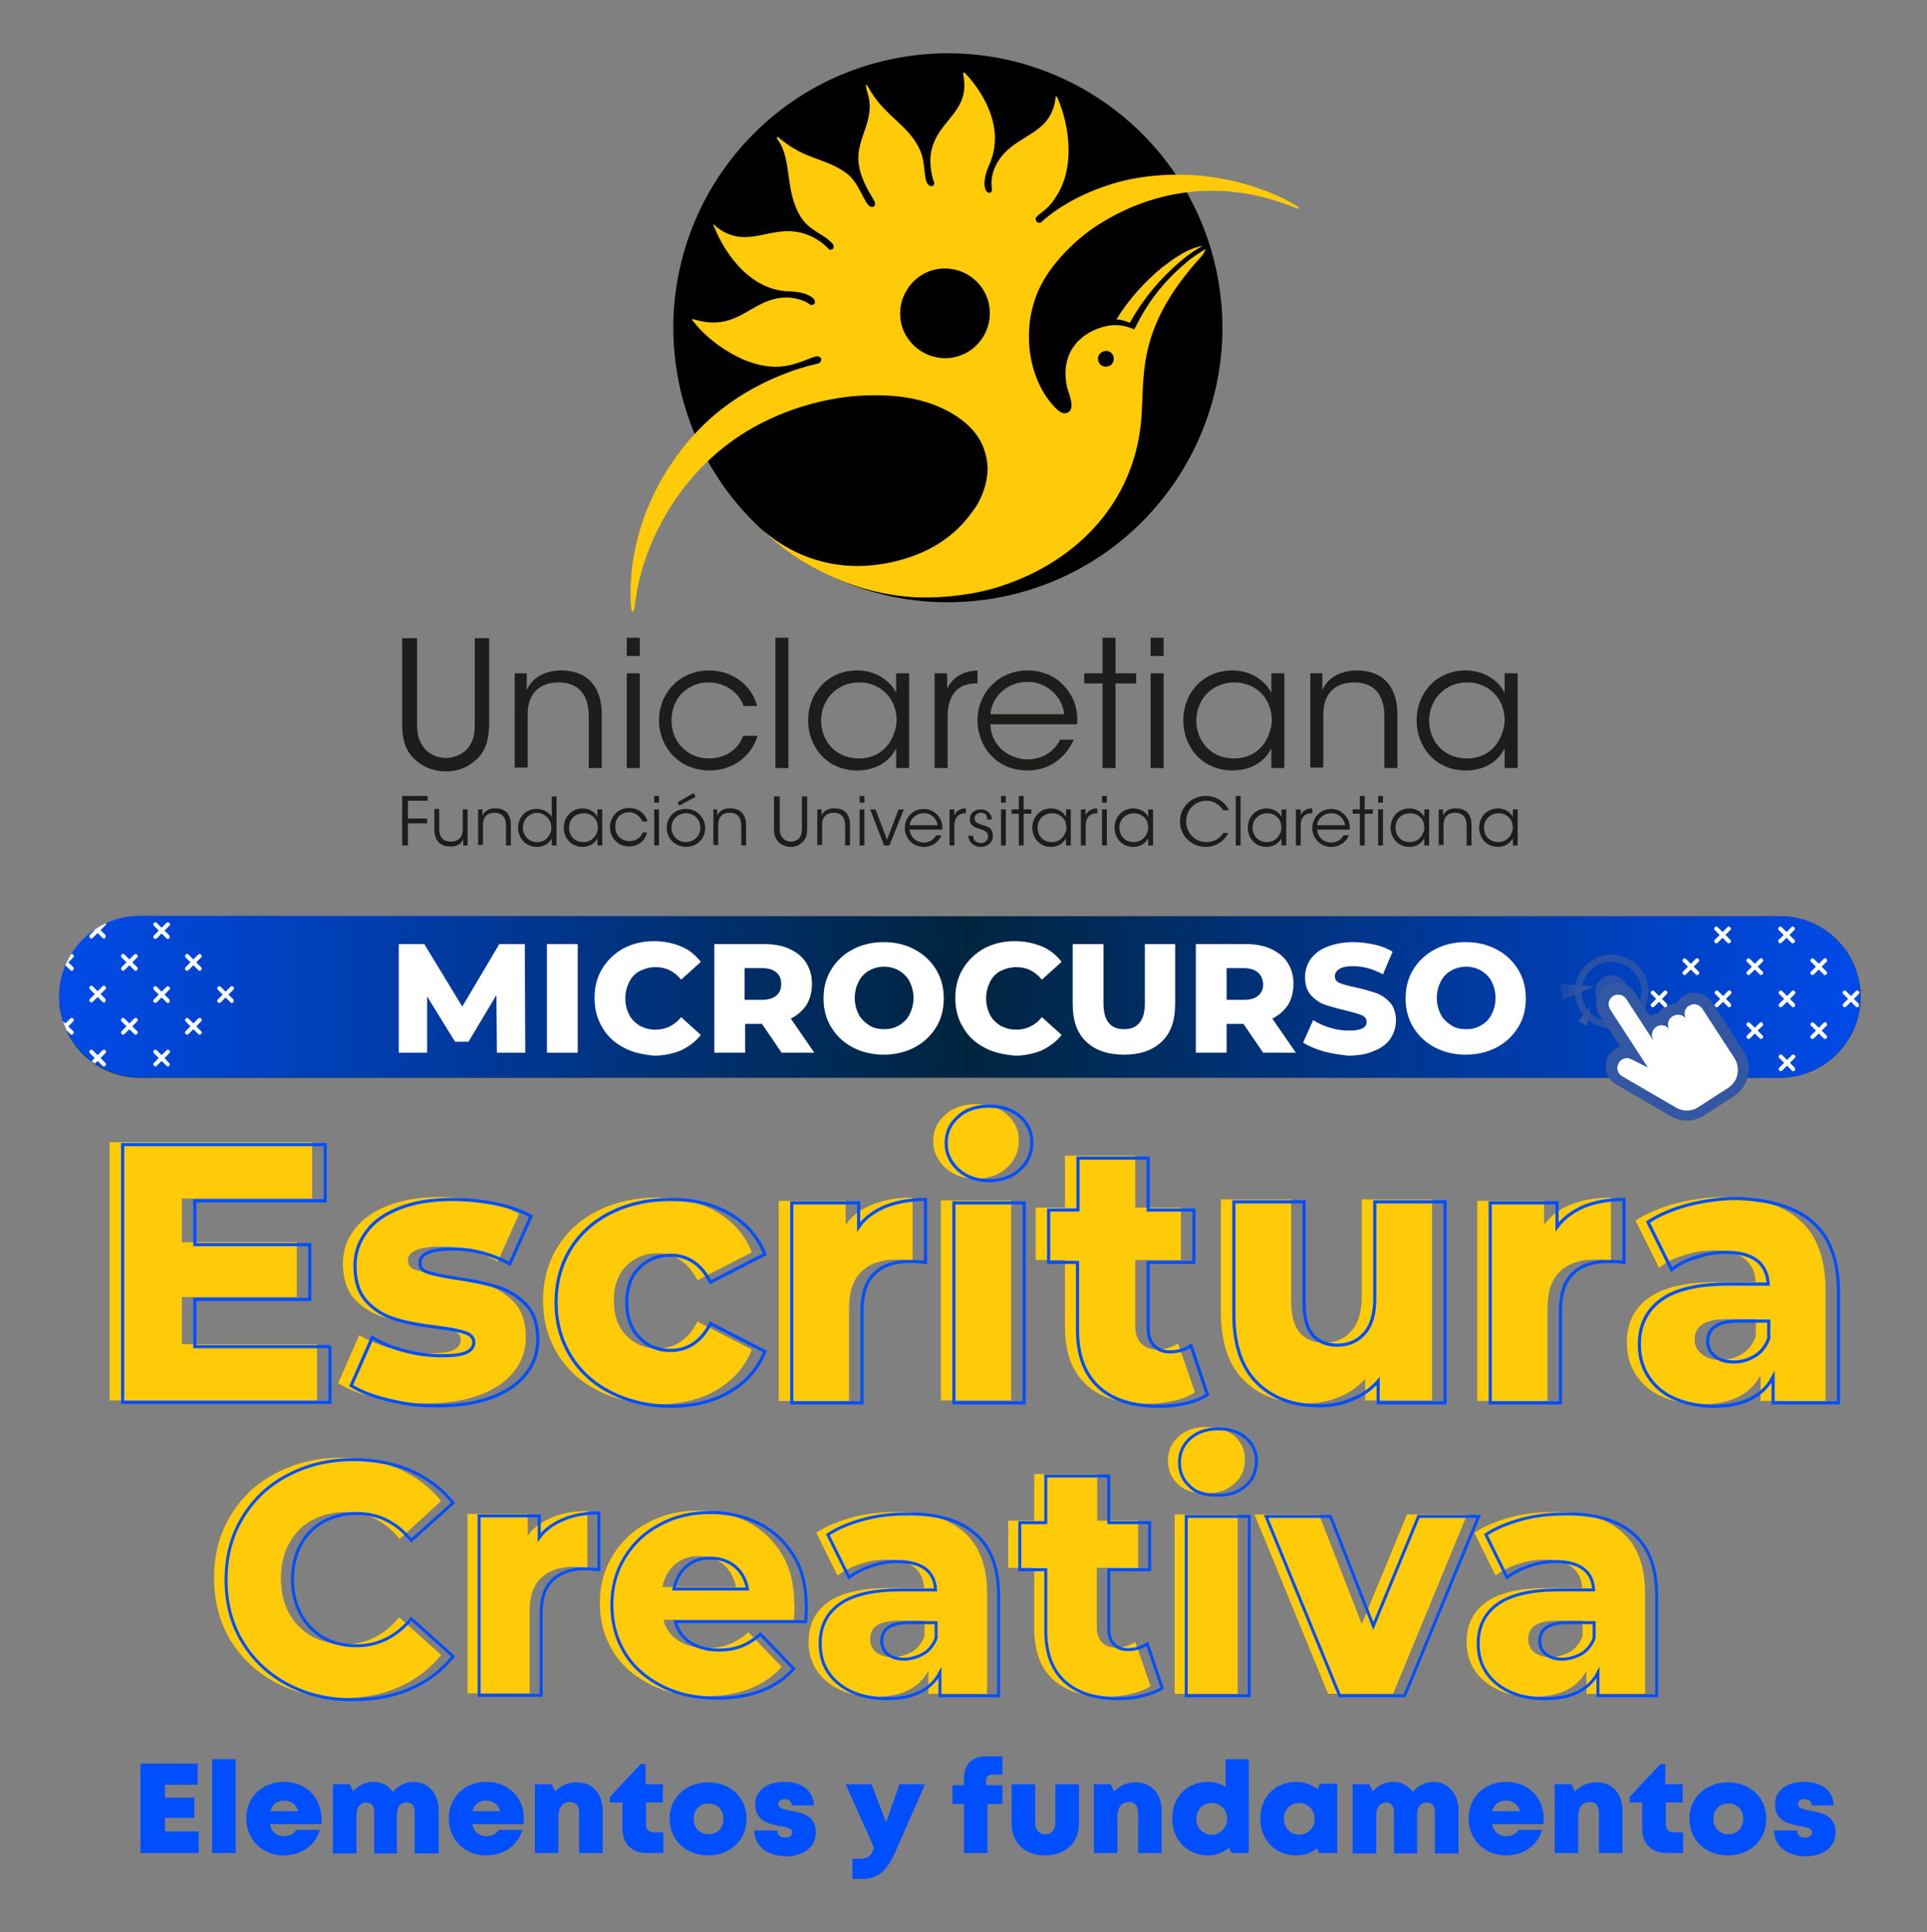 <svg xmlns="http://www.w3.org/2000/svg" xmlns:xlink="http://www.w3.org/1999/xlink" id="Capa_1" x="0px" y="0px" viewBox="0 0 40.06 40.18" style="enable-background:new 0 0 40.06 40.18;" xml:space="preserve"><rect x="0" y="0" width="40.06" height="40.18" fill="#808080" stroke="none"/><style type="text/css">	.st0{fill:#FFCB08;}	.st1{fill:none;stroke:#004FFF;stroke-width:0.066;stroke-miterlimit:10;}	.st2{fill:none;stroke:#004FFF;stroke-width:0.062;stroke-miterlimit:10;}	.st3{fill:#00243C;}	.st4{fill:url(#SVGID_1_);}	.st5{fill:url(#SVGID_00000138556758682136191250000005151567914404108457_);}	.st6{fill:#FFFFFF;}	.st7{fill:#1D1D1B;}	.st8{opacity:0.78;fill:#3357A3;}	.st9{fill-rule:evenodd;clip-rule:evenodd;fill:#FFFFFF;}	.st10{fill-rule:evenodd;clip-rule:evenodd;fill:#3357A3;}	.st11{fill-rule:evenodd;clip-rule:evenodd;fill:url(#SVGID_00000110434505211182603550000013631658065290267280_);}	.st12{fill-rule:evenodd;clip-rule:evenodd;fill:url(#SVGID_00000158018840273635506240000008677900433313509520_);}	.st13{fill-rule:evenodd;clip-rule:evenodd;fill:url(#SVGID_00000177471091142005620580000001434296405665765517_);}	.st14{fill-rule:evenodd;clip-rule:evenodd;fill:url(#SVGID_00000134944935219387395060000012781433548806652811_);}	.st15{clip-path:url(#SVGID_00000092444851290351645390000015069624089707765164_);}	.st16{fill:#004FFF;}</style><g>	<g>		<g>			<path class="st0" d="M6.59,27.95v1.17H2.28v-5.37h4.21v1.17H3.78v0.91h2.39v1.14H3.78v0.98H6.59z"></path>			<path class="st0" d="M7.84,29.07c-0.34-0.08-0.61-0.18-0.81-0.31l0.44-1c0.19,0.12,0.41,0.21,0.68,0.28    c0.26,0.07,0.52,0.1,0.78,0.1c0.23,0,0.4-0.02,0.5-0.07c0.1-0.05,0.15-0.12,0.15-0.21c0-0.09-0.06-0.16-0.18-0.2    c-0.12-0.04-0.31-0.08-0.57-0.11c-0.33-0.04-0.62-0.09-0.85-0.16c-0.23-0.07-0.43-0.19-0.6-0.37c-0.17-0.18-0.25-0.43-0.25-0.75    c0-0.27,0.08-0.5,0.24-0.71c0.16-0.21,0.39-0.37,0.69-0.49c0.3-0.12,0.67-0.18,1.09-0.18c0.3,0,0.6,0.03,0.9,0.09    c0.3,0.06,0.54,0.15,0.74,0.26l-0.44,0.99c-0.37-0.2-0.77-0.31-1.2-0.31c-0.23,0-0.4,0.03-0.51,0.08    c-0.11,0.05-0.16,0.12-0.16,0.21c0,0.1,0.06,0.17,0.18,0.2c0.12,0.04,0.31,0.08,0.58,0.12c0.34,0.05,0.63,0.11,0.85,0.18    c0.23,0.07,0.42,0.19,0.59,0.36c0.17,0.18,0.25,0.42,0.25,0.74c0,0.26-0.08,0.5-0.24,0.7c-0.16,0.21-0.39,0.37-0.7,0.49    c-0.31,0.12-0.68,0.18-1.12,0.18C8.52,29.19,8.17,29.15,7.84,29.07z"></path>			<path class="st0" d="M12.44,28.92c-0.36-0.18-0.65-0.44-0.85-0.77c-0.2-0.33-0.3-0.7-0.3-1.11c0-0.41,0.1-0.78,0.3-1.11    c0.2-0.32,0.48-0.58,0.85-0.76c0.36-0.18,0.77-0.27,1.24-0.27c0.47,0,0.88,0.1,1.22,0.3c0.34,0.2,0.59,0.48,0.73,0.84l-1.13,0.58    c-0.19-0.37-0.47-0.56-0.83-0.56c-0.26,0-0.48,0.09-0.65,0.26c-0.17,0.17-0.26,0.41-0.26,0.72c0,0.31,0.09,0.56,0.26,0.73    c0.17,0.18,0.39,0.27,0.65,0.27c0.36,0,0.64-0.19,0.83-0.56l1.13,0.58c-0.14,0.36-0.39,0.64-0.73,0.84    c-0.34,0.2-0.75,0.3-1.22,0.3C13.22,29.19,12.8,29.1,12.44,28.92z"></path>			<path class="st0" d="M18.15,25.04c0.24-0.09,0.51-0.14,0.82-0.14v1.31c-0.13-0.02-0.24-0.02-0.33-0.02    c-0.31,0-0.56,0.08-0.73,0.25c-0.18,0.17-0.26,0.43-0.26,0.78v1.91h-1.46v-4.16h1.39v0.5C17.72,25.27,17.91,25.13,18.15,25.04z"></path>			<path class="st0" d="M19.65,24.28c-0.16-0.15-0.25-0.33-0.25-0.55s0.08-0.4,0.25-0.55c0.16-0.15,0.38-0.22,0.64-0.22    s0.48,0.07,0.64,0.21c0.16,0.14,0.25,0.32,0.25,0.54c0,0.23-0.08,0.42-0.25,0.57c-0.16,0.15-0.38,0.23-0.64,0.23    S19.81,24.43,19.65,24.28z M19.56,24.96h1.46v4.16h-1.46V24.96z"></path>			<path class="st0" d="M24.84,28.95c-0.12,0.08-0.27,0.14-0.45,0.18c-0.18,0.04-0.36,0.06-0.56,0.06c-0.54,0-0.96-0.13-1.25-0.4    c-0.29-0.27-0.44-0.66-0.44-1.19v-1.4h-0.61v-1.09h0.61v-1.08h1.46v1.08h0.95v1.09h-0.95v1.38c0,0.15,0.04,0.26,0.12,0.35    c0.08,0.08,0.19,0.13,0.32,0.13c0.17,0,0.32-0.04,0.45-0.13L24.84,28.95z"></path>			<path class="st0" d="M29.77,24.96v4.16h-1.39v-0.45c-0.15,0.17-0.34,0.3-0.55,0.38c-0.21,0.09-0.44,0.13-0.68,0.13    c-0.54,0-0.97-0.16-1.29-0.48c-0.32-0.32-0.48-0.79-0.48-1.43v-2.33h1.46v2.09c0,0.31,0.06,0.54,0.18,0.68    c0.12,0.14,0.29,0.21,0.51,0.21c0.23,0,0.42-0.08,0.56-0.24c0.15-0.16,0.22-0.41,0.22-0.74v-2H29.77z"></path>			<path class="st0" d="M32.67,25.04c0.24-0.09,0.51-0.14,0.82-0.14v1.31c-0.13-0.02-0.24-0.02-0.33-0.02    c-0.31,0-0.56,0.08-0.73,0.25c-0.18,0.17-0.26,0.43-0.26,0.78v1.91h-1.46v-4.16h1.39v0.5C32.24,25.27,32.44,25.13,32.67,25.04z"></path>			<path class="st0" d="M37.41,25.37c0.36,0.31,0.54,0.8,0.54,1.45v2.31H36.6v-0.54c-0.21,0.4-0.62,0.61-1.23,0.61    c-0.32,0-0.6-0.06-0.84-0.17c-0.24-0.11-0.41-0.27-0.53-0.46c-0.12-0.19-0.18-0.41-0.18-0.66c0-0.39,0.15-0.7,0.45-0.92    c0.3-0.22,0.77-0.33,1.4-0.33h0.83c-0.03-0.44-0.32-0.66-0.88-0.66c-0.2,0-0.4,0.03-0.61,0.1c-0.21,0.06-0.38,0.15-0.52,0.26    L34,25.38c0.23-0.15,0.51-0.27,0.84-0.36c0.33-0.08,0.66-0.13,0.99-0.13C36.52,24.89,37.05,25.05,37.41,25.37z M36.22,28.15    c0.13-0.08,0.22-0.2,0.28-0.36v-0.36h-0.63c-0.42,0-0.64,0.14-0.64,0.42c0,0.13,0.05,0.23,0.15,0.31c0.1,0.08,0.23,0.12,0.4,0.12    C35.95,28.27,36.1,28.23,36.22,28.15z"></path>		</g>		<g>			<path class="st1" d="M6.86,27.99v1.17H2.55V23.8h4.21v1.17H4.05v0.91h2.39v1.14H4.05v0.98H6.86z"></path>			<path class="st1" d="M8.11,29.12c-0.34-0.08-0.61-0.18-0.81-0.31l0.44-1c0.19,0.12,0.41,0.21,0.68,0.28    c0.26,0.07,0.52,0.1,0.78,0.1c0.23,0,0.4-0.02,0.5-0.07c0.1-0.05,0.15-0.12,0.15-0.21c0-0.09-0.06-0.16-0.18-0.2    c-0.12-0.04-0.31-0.08-0.57-0.11c-0.33-0.04-0.62-0.09-0.85-0.16C8,27.37,7.8,27.25,7.63,27.07c-0.17-0.18-0.25-0.43-0.25-0.75    c0-0.27,0.08-0.5,0.24-0.71C7.77,25.4,8,25.24,8.31,25.12c0.3-0.12,0.67-0.18,1.09-0.18c0.3,0,0.6,0.03,0.9,0.09    c0.3,0.06,0.54,0.15,0.74,0.26l-0.44,0.99c-0.37-0.2-0.77-0.31-1.2-0.31c-0.23,0-0.4,0.03-0.51,0.08    c-0.11,0.05-0.16,0.12-0.16,0.21c0,0.1,0.06,0.17,0.18,0.2c0.12,0.04,0.31,0.08,0.58,0.12c0.34,0.05,0.63,0.11,0.85,0.18    c0.23,0.07,0.42,0.19,0.59,0.36c0.17,0.18,0.25,0.42,0.25,0.74c0,0.26-0.08,0.5-0.24,0.7c-0.16,0.21-0.39,0.37-0.7,0.49    c-0.31,0.12-0.68,0.18-1.12,0.18C8.79,29.24,8.44,29.2,8.11,29.12z"></path>			<path class="st1" d="M12.71,28.96c-0.36-0.18-0.65-0.44-0.85-0.77c-0.2-0.33-0.3-0.7-0.3-1.11s0.1-0.78,0.3-1.11    c0.2-0.32,0.48-0.58,0.85-0.76c0.36-0.18,0.77-0.27,1.24-0.27c0.47,0,0.88,0.1,1.22,0.3c0.34,0.2,0.59,0.48,0.73,0.84l-1.13,0.58    c-0.19-0.37-0.47-0.56-0.83-0.56c-0.26,0-0.48,0.09-0.65,0.26s-0.26,0.41-0.26,0.72c0,0.31,0.09,0.56,0.26,0.73    c0.17,0.18,0.39,0.27,0.65,0.27c0.36,0,0.64-0.19,0.83-0.56l1.13,0.58c-0.14,0.36-0.39,0.64-0.73,0.84    c-0.34,0.2-0.75,0.3-1.22,0.3C13.48,29.24,13.07,29.14,12.71,28.96z"></path>			<path class="st1" d="M18.42,25.08c0.24-0.09,0.51-0.14,0.82-0.14v1.31c-0.13-0.02-0.24-0.02-0.33-0.02    c-0.31,0-0.56,0.08-0.73,0.25c-0.18,0.17-0.26,0.43-0.26,0.78v1.91h-1.46v-4.16h1.39v0.5C17.98,25.32,18.18,25.18,18.42,25.08z"></path>			<path class="st1" d="M19.92,24.32c-0.16-0.15-0.25-0.33-0.25-0.55s0.08-0.4,0.25-0.55c0.16-0.15,0.38-0.22,0.64-0.22    s0.48,0.07,0.64,0.21c0.16,0.14,0.25,0.32,0.25,0.54c0,0.23-0.08,0.42-0.25,0.57c-0.16,0.15-0.38,0.23-0.64,0.23    S20.08,24.47,19.92,24.32z M19.83,25.01h1.46v4.16h-1.46V25.01z"></path>			<path class="st1" d="M25.1,29c-0.12,0.08-0.27,0.14-0.45,0.18c-0.18,0.04-0.36,0.06-0.56,0.06c-0.54,0-0.96-0.13-1.25-0.4    c-0.29-0.27-0.44-0.66-0.44-1.19v-1.4H21.8v-1.09h0.61v-1.08h1.46v1.08h0.95v1.09h-0.95v1.38c0,0.15,0.04,0.26,0.12,0.35    c0.08,0.08,0.19,0.13,0.32,0.13c0.17,0,0.32-0.04,0.45-0.13L25.1,29z"></path>			<path class="st1" d="M30.04,25.01v4.16h-1.39v-0.45c-0.15,0.17-0.34,0.3-0.55,0.38c-0.21,0.09-0.44,0.13-0.68,0.13    c-0.54,0-0.97-0.16-1.29-0.48c-0.32-0.32-0.48-0.79-0.48-1.43v-2.33h1.46v2.09c0,0.31,0.06,0.54,0.18,0.68    c0.12,0.14,0.29,0.21,0.51,0.21c0.23,0,0.42-0.08,0.56-0.24c0.15-0.16,0.22-0.41,0.22-0.74v-2H30.04z"></path>			<path class="st1" d="M32.94,25.08c0.24-0.09,0.51-0.14,0.82-0.14v1.31c-0.13-0.02-0.24-0.02-0.33-0.02    c-0.31,0-0.56,0.08-0.73,0.25c-0.18,0.17-0.26,0.43-0.26,0.78v1.91h-1.46v-4.16h1.39v0.5C32.51,25.32,32.71,25.18,32.94,25.08z"></path>			<path class="st1" d="M37.68,25.41c0.36,0.31,0.54,0.8,0.54,1.45v2.31h-1.36v-0.54c-0.21,0.4-0.62,0.61-1.23,0.61    c-0.32,0-0.6-0.06-0.84-0.17c-0.24-0.11-0.41-0.27-0.53-0.46c-0.12-0.19-0.18-0.41-0.18-0.66c0-0.39,0.15-0.7,0.45-0.92    c0.3-0.22,0.77-0.33,1.4-0.33h0.83c-0.03-0.44-0.32-0.66-0.88-0.66c-0.2,0-0.4,0.03-0.61,0.1c-0.21,0.06-0.38,0.15-0.52,0.26    l-0.49-0.99c0.23-0.15,0.51-0.27,0.84-0.36c0.33-0.08,0.66-0.13,0.99-0.13C36.79,24.94,37.32,25.1,37.68,25.41z M36.49,28.19    c0.13-0.08,0.22-0.2,0.28-0.36v-0.36h-0.63c-0.42,0-0.64,0.14-0.64,0.42c0,0.13,0.05,0.23,0.15,0.31c0.1,0.08,0.23,0.12,0.4,0.12    C36.22,28.32,36.36,28.27,36.49,28.19z"></path>		</g>		<g>			<path class="st0" d="M5.74,34.99c-0.4-0.21-0.72-0.51-0.95-0.89c-0.23-0.38-0.34-0.81-0.34-1.29c0-0.48,0.11-0.91,0.34-1.29    c0.23-0.38,0.54-0.68,0.95-0.89c0.4-0.21,0.85-0.32,1.36-0.32c0.44,0,0.84,0.08,1.19,0.23c0.35,0.16,0.65,0.38,0.88,0.67L8.31,32    c-0.31-0.38-0.69-0.56-1.13-0.56c-0.26,0-0.49,0.06-0.7,0.17c-0.2,0.11-0.36,0.28-0.47,0.48c-0.11,0.21-0.17,0.45-0.17,0.72    S5.89,33.32,6,33.53c0.11,0.21,0.27,0.37,0.47,0.49c0.2,0.11,0.44,0.17,0.7,0.17c0.44,0,0.82-0.19,1.13-0.56l0.87,0.78    c-0.23,0.29-0.53,0.52-0.88,0.67c-0.35,0.16-0.75,0.23-1.19,0.23C6.6,35.31,6.15,35.2,5.74,34.99z"></path>			<path class="st0" d="M11.48,31.55c0.21-0.09,0.46-0.13,0.73-0.13v1.18c-0.12-0.01-0.22-0.02-0.3-0.02c-0.28,0-0.5,0.08-0.66,0.23    c-0.16,0.15-0.24,0.38-0.24,0.69v1.71H9.72v-3.73h1.25v0.45C11.09,31.76,11.27,31.64,11.48,31.55z"></path>			<path class="st0" d="M16.5,33.68h-2.71c0.05,0.19,0.16,0.34,0.32,0.44c0.16,0.1,0.36,0.15,0.59,0.15c0.18,0,0.33-0.03,0.46-0.08    c0.13-0.05,0.26-0.13,0.4-0.25l0.69,0.72c-0.36,0.4-0.89,0.61-1.59,0.61c-0.44,0-0.82-0.08-1.15-0.25    c-0.33-0.17-0.59-0.39-0.77-0.69c-0.18-0.29-0.27-0.63-0.27-1c0-0.37,0.09-0.7,0.27-0.99c0.18-0.29,0.42-0.52,0.73-0.68    c0.31-0.17,0.66-0.25,1.05-0.25c0.37,0,0.71,0.08,1.01,0.23c0.3,0.15,0.54,0.38,0.72,0.67c0.18,0.29,0.26,0.64,0.26,1.04    C16.52,33.37,16.52,33.47,16.5,33.68z M14.03,32.53c-0.13,0.11-0.22,0.27-0.26,0.47h1.53c-0.04-0.2-0.12-0.35-0.26-0.47    c-0.14-0.11-0.3-0.17-0.51-0.17C14.34,32.35,14.17,32.41,14.03,32.53z"></path>			<path class="st0" d="M20.03,31.85c0.33,0.28,0.49,0.71,0.49,1.3v2.07H19.3v-0.48c-0.19,0.36-0.56,0.54-1.1,0.54    c-0.29,0-0.54-0.05-0.75-0.15c-0.21-0.1-0.37-0.24-0.48-0.41c-0.11-0.17-0.16-0.37-0.16-0.59c0-0.35,0.14-0.63,0.41-0.82    c0.27-0.19,0.69-0.29,1.25-0.29h0.74c-0.02-0.39-0.29-0.59-0.79-0.59c-0.18,0-0.36,0.03-0.54,0.09    c-0.18,0.06-0.34,0.14-0.47,0.24l-0.44-0.89c0.21-0.14,0.46-0.24,0.75-0.32c0.3-0.08,0.59-0.11,0.89-0.11    C19.23,31.42,19.71,31.57,20.03,31.85z M18.97,34.34c0.11-0.07,0.2-0.18,0.25-0.32v-0.32h-0.56c-0.38,0-0.57,0.13-0.57,0.38    c0,0.11,0.04,0.21,0.13,0.28c0.09,0.07,0.21,0.1,0.36,0.1C18.72,34.45,18.85,34.41,18.97,34.34z"></path>			<path class="st0" d="M23.92,35.06c-0.11,0.07-0.24,0.12-0.4,0.16c-0.16,0.04-0.33,0.06-0.51,0.06c-0.49,0-0.86-0.12-1.12-0.36    c-0.26-0.24-0.39-0.59-0.39-1.07V32.6h-0.54v-0.98h0.54v-0.97h1.31v0.97h0.85v0.98H22.8v1.24c0,0.13,0.04,0.24,0.11,0.31    c0.07,0.08,0.17,0.11,0.29,0.11c0.15,0,0.28-0.04,0.4-0.12L23.92,35.06z"></path>			<path class="st0" d="M24.5,30.87c-0.15-0.13-0.22-0.3-0.22-0.5c0-0.2,0.07-0.36,0.22-0.5c0.15-0.13,0.34-0.2,0.58-0.2    s0.43,0.06,0.58,0.19c0.15,0.13,0.22,0.29,0.22,0.48c0,0.21-0.07,0.38-0.22,0.51c-0.15,0.14-0.34,0.2-0.58,0.2    S24.64,31.01,24.5,30.87z M24.42,31.49h1.31v3.73h-1.31V31.49z"></path>			<path class="st0" d="M30.5,31.49l-1.54,3.73h-1.35l-1.53-3.73h1.34l0.89,2.28l0.94-2.28H30.5z"></path>			<path class="st0" d="M33.71,31.85c0.33,0.28,0.49,0.71,0.49,1.3v2.07h-1.22v-0.48c-0.19,0.36-0.56,0.54-1.1,0.54    c-0.29,0-0.54-0.05-0.75-0.15c-0.21-0.1-0.37-0.24-0.48-0.41c-0.11-0.17-0.16-0.37-0.16-0.59c0-0.35,0.14-0.63,0.41-0.82    c0.27-0.19,0.69-0.29,1.25-0.29h0.74c-0.02-0.39-0.29-0.59-0.79-0.59c-0.18,0-0.36,0.03-0.54,0.09    c-0.18,0.06-0.34,0.14-0.47,0.24l-0.44-0.89c0.21-0.14,0.46-0.24,0.75-0.32c0.3-0.08,0.59-0.11,0.89-0.11    C32.91,31.42,33.39,31.57,33.71,31.85z M32.65,34.34c0.11-0.07,0.2-0.18,0.25-0.32v-0.32h-0.56c-0.38,0-0.57,0.13-0.57,0.38    c0,0.11,0.04,0.21,0.13,0.28c0.09,0.07,0.21,0.1,0.36,0.1C32.4,34.45,32.53,34.41,32.65,34.34z"></path>		</g>		<g>			<path class="st2" d="M5.99,35.03c-0.4-0.21-0.72-0.51-0.95-0.89c-0.23-0.38-0.34-0.81-0.34-1.29c0-0.48,0.11-0.91,0.34-1.29    c0.23-0.38,0.54-0.68,0.95-0.89c0.4-0.21,0.85-0.32,1.36-0.32c0.44,0,0.84,0.08,1.19,0.23c0.35,0.16,0.65,0.38,0.88,0.67    l-0.87,0.78c-0.31-0.38-0.69-0.56-1.13-0.56c-0.26,0-0.49,0.06-0.7,0.17c-0.2,0.11-0.36,0.28-0.47,0.48    c-0.11,0.21-0.17,0.45-0.17,0.72c0,0.27,0.06,0.51,0.17,0.72c0.11,0.21,0.27,0.37,0.47,0.49s0.44,0.17,0.7,0.17    c0.44,0,0.82-0.19,1.13-0.56l0.87,0.78c-0.23,0.29-0.53,0.52-0.88,0.67c-0.35,0.16-0.75,0.23-1.19,0.23    C6.84,35.35,6.39,35.24,5.99,35.03z"></path>			<path class="st2" d="M11.72,31.59c0.21-0.09,0.46-0.13,0.73-0.13v1.18c-0.12-0.01-0.22-0.02-0.3-0.02c-0.28,0-0.5,0.08-0.66,0.23    c-0.16,0.15-0.24,0.38-0.24,0.69v1.71H9.96v-3.73h1.25v0.45C11.33,31.8,11.51,31.68,11.72,31.59z"></path>			<path class="st2" d="M16.75,33.72h-2.71c0.05,0.19,0.16,0.34,0.32,0.44c0.16,0.1,0.36,0.15,0.59,0.15c0.18,0,0.33-0.03,0.46-0.08    c0.13-0.05,0.26-0.13,0.4-0.25l0.69,0.72c-0.36,0.4-0.89,0.61-1.59,0.61c-0.44,0-0.82-0.08-1.15-0.25    c-0.33-0.17-0.59-0.39-0.77-0.69c-0.18-0.29-0.27-0.63-0.27-1c0-0.37,0.09-0.7,0.27-0.99c0.18-0.29,0.42-0.52,0.73-0.68    c0.31-0.17,0.66-0.25,1.05-0.25c0.37,0,0.71,0.08,1.01,0.23c0.3,0.15,0.54,0.38,0.72,0.67c0.18,0.29,0.26,0.64,0.26,1.04    C16.77,33.41,16.76,33.51,16.75,33.72z M14.27,32.57c-0.13,0.11-0.22,0.27-0.26,0.47h1.53c-0.04-0.2-0.12-0.35-0.26-0.47    c-0.14-0.11-0.3-0.17-0.51-0.17C14.58,32.39,14.41,32.45,14.27,32.57z"></path>			<path class="st2" d="M20.27,31.89c0.33,0.28,0.49,0.71,0.49,1.3v2.07h-1.22v-0.48c-0.19,0.36-0.56,0.54-1.1,0.54    c-0.29,0-0.54-0.05-0.75-0.15c-0.21-0.1-0.37-0.24-0.48-0.41c-0.11-0.17-0.16-0.37-0.16-0.59c0-0.35,0.14-0.63,0.41-0.82    c0.27-0.19,0.69-0.29,1.25-0.29h0.74c-0.02-0.39-0.29-0.59-0.79-0.59c-0.18,0-0.36,0.03-0.54,0.09    c-0.18,0.06-0.34,0.14-0.47,0.24l-0.44-0.89c0.21-0.14,0.46-0.24,0.75-0.32c0.3-0.08,0.59-0.11,0.89-0.11    C19.48,31.47,19.95,31.61,20.27,31.89z M19.21,34.38c0.11-0.07,0.2-0.18,0.25-0.32v-0.32h-0.56c-0.38,0-0.57,0.13-0.57,0.38    c0,0.11,0.04,0.21,0.13,0.28c0.09,0.07,0.21,0.1,0.36,0.1C18.96,34.49,19.09,34.45,19.21,34.38z"></path>			<path class="st2" d="M24.16,35.1c-0.11,0.07-0.24,0.12-0.4,0.16c-0.16,0.04-0.33,0.06-0.51,0.06c-0.49,0-0.86-0.12-1.12-0.36    c-0.26-0.24-0.39-0.59-0.39-1.07v-1.25H21.2v-0.98h0.54v-0.97h1.31v0.97h0.85v0.98h-0.85v1.24c0,0.13,0.04,0.24,0.11,0.31    c0.07,0.08,0.17,0.11,0.29,0.11c0.15,0,0.28-0.04,0.4-0.12L24.16,35.1z"></path>			<path class="st2" d="M24.74,30.91c-0.15-0.13-0.22-0.3-0.22-0.5c0-0.2,0.07-0.36,0.22-0.5c0.15-0.13,0.34-0.2,0.58-0.2    s0.43,0.06,0.58,0.19c0.15,0.13,0.22,0.29,0.22,0.48c0,0.21-0.07,0.38-0.22,0.51c-0.15,0.14-0.34,0.2-0.58,0.2    S24.88,31.05,24.74,30.91z M24.66,31.53h1.31v3.73h-1.31V31.53z"></path>			<path class="st2" d="M30.74,31.53l-1.54,3.73h-1.35l-1.53-3.73h1.34l0.89,2.28l0.94-2.28H30.74z"></path>			<path class="st2" d="M33.95,31.89c0.33,0.28,0.49,0.71,0.49,1.3v2.07h-1.22v-0.48c-0.19,0.36-0.56,0.54-1.1,0.54    c-0.29,0-0.54-0.05-0.75-0.15c-0.21-0.1-0.37-0.24-0.48-0.41c-0.11-0.17-0.16-0.37-0.16-0.59c0-0.35,0.14-0.63,0.41-0.82    c0.27-0.19,0.69-0.29,1.25-0.29h0.74c-0.02-0.39-0.29-0.59-0.79-0.59c-0.18,0-0.36,0.03-0.54,0.09    c-0.18,0.06-0.34,0.14-0.47,0.24l-0.44-0.89c0.21-0.14,0.46-0.24,0.75-0.32c0.3-0.08,0.59-0.11,0.89-0.11    C33.16,31.47,33.63,31.61,33.95,31.89z M32.89,34.38c0.11-0.07,0.2-0.18,0.25-0.32v-0.32h-0.56c-0.38,0-0.57,0.13-0.57,0.38    c0,0.11,0.04,0.21,0.13,0.28s0.21,0.1,0.36,0.1C32.64,34.49,32.77,34.45,32.89,34.38z"></path>		</g>	</g>	<path class="st3" d="M37,22.41H2.91c-0.93,0-1.68-0.75-1.68-1.68v0c0-0.93,0.75-1.68,1.68-1.68H37c0.93,0,1.68,0.75,1.68,1.68v0  C38.68,21.65,37.93,22.41,37,22.41z"></path>	<linearGradient id="SVGID_1_" gradientUnits="userSpaceOnUse" x1="19.714" y1="20.722" x2="44.831" y2="20.722">		<stop offset="0" style="stop-color:#004FFF;stop-opacity:0"></stop>		<stop offset="0.03" style="stop-color:#004FFF;stop-opacity:0.035"></stop>		<stop offset="0.85" style="stop-color:#004FFF"></stop>	</linearGradient>	<path class="st4" d="M37,22.41H2.91c-0.93,0-1.68-0.75-1.68-1.68v0c0-0.93,0.75-1.68,1.68-1.68H37c0.93,0,1.68,0.75,1.68,1.68v0  C38.68,21.65,37.93,22.41,37,22.41z"></path>			<linearGradient id="SVGID_00000128448014235337299300000011547778029787340722_" gradientUnits="userSpaceOnUse" x1="-1581.415" y1="-355.766" x2="-1556.297" y2="-355.766" gradientTransform="matrix(-1 0 0 -1 -1561.218 -335.044)">		<stop offset="0" style="stop-color:#004FFF;stop-opacity:0"></stop>		<stop offset="0.03" style="stop-color:#004FFF;stop-opacity:0.035"></stop>		<stop offset="0.85" style="stop-color:#004FFF"></stop>	</linearGradient>	<path style="fill:url(#SVGID_00000128448014235337299300000011547778029787340722_);" d="M2.91,19.04H37  c0.93,0,1.68,0.75,1.68,1.68v0c0,0.93-0.75,1.68-1.68,1.68H2.91c-0.93,0-1.68-0.75-1.68-1.68v0C1.23,19.79,1.98,19.04,2.91,19.04z"></path>	<g>		<path class="st6" d="M10.33,21.89l-0.01-1.2l-0.58,0.97H9.46l-0.58-0.94v1.17H8.29v-2.26h0.53l0.79,1.3l0.77-1.3h0.53l0.01,2.26   H10.33z"></path>		<path class="st6" d="M11.37,19.63h0.64v2.26h-0.64V19.63z"></path>		<path class="st6" d="M12.96,21.78c-0.19-0.1-0.34-0.24-0.44-0.42c-0.11-0.18-0.16-0.38-0.16-0.61c0-0.23,0.05-0.43,0.16-0.61   c0.11-0.18,0.26-0.32,0.44-0.42c0.19-0.1,0.4-0.15,0.64-0.15c0.21,0,0.39,0.04,0.56,0.11c0.17,0.07,0.3,0.18,0.41,0.32l-0.41,0.37   c-0.15-0.18-0.32-0.26-0.53-0.26c-0.12,0-0.23,0.03-0.33,0.08c-0.1,0.05-0.17,0.13-0.22,0.23c-0.05,0.1-0.08,0.21-0.08,0.34   c0,0.13,0.03,0.24,0.08,0.34c0.05,0.1,0.13,0.17,0.22,0.23c0.1,0.05,0.2,0.08,0.33,0.08c0.21,0,0.39-0.09,0.53-0.26l0.41,0.37   c-0.11,0.14-0.25,0.24-0.41,0.32c-0.17,0.07-0.35,0.11-0.56,0.11C13.36,21.93,13.14,21.88,12.96,21.78z"></path>		<path class="st6" d="M15.84,21.29h-0.35v0.6h-0.64v-2.26h1.03c0.2,0,0.38,0.03,0.53,0.1c0.15,0.07,0.27,0.16,0.35,0.29   c0.08,0.13,0.12,0.27,0.12,0.44c0,0.16-0.04,0.31-0.11,0.43c-0.08,0.12-0.19,0.22-0.33,0.29l0.49,0.71h-0.68L15.84,21.29z    M16.14,20.22c-0.07-0.06-0.17-0.09-0.3-0.09h-0.36v0.66h0.36c0.13,0,0.23-0.03,0.3-0.09c0.07-0.06,0.1-0.14,0.1-0.24   C16.24,20.36,16.21,20.28,16.14,20.22z"></path>		<path class="st6" d="M17.73,21.78c-0.19-0.1-0.34-0.24-0.45-0.42c-0.11-0.18-0.16-0.38-0.16-0.6c0-0.22,0.05-0.42,0.16-0.6   c0.11-0.18,0.26-0.32,0.45-0.42c0.19-0.1,0.4-0.15,0.64-0.15c0.24,0,0.45,0.05,0.64,0.15c0.19,0.1,0.34,0.24,0.45,0.42   c0.11,0.18,0.16,0.38,0.16,0.6c0,0.22-0.05,0.43-0.16,0.6c-0.11,0.18-0.26,0.32-0.45,0.42c-0.19,0.1-0.41,0.15-0.64,0.15   C18.14,21.93,17.92,21.88,17.73,21.78z M18.69,21.32c0.09-0.05,0.17-0.13,0.22-0.23c0.05-0.1,0.08-0.21,0.08-0.34   c0-0.13-0.03-0.24-0.08-0.34c-0.05-0.1-0.13-0.17-0.22-0.23c-0.09-0.05-0.2-0.08-0.31-0.08c-0.11,0-0.22,0.03-0.31,0.08   s-0.17,0.13-0.22,0.23c-0.05,0.1-0.08,0.21-0.08,0.34c0,0.13,0.03,0.24,0.08,0.34c0.05,0.1,0.13,0.17,0.22,0.23   s0.2,0.08,0.31,0.08C18.49,21.4,18.59,21.38,18.69,21.32z"></path>		<path class="st6" d="M20.46,21.78c-0.19-0.1-0.34-0.24-0.44-0.42c-0.11-0.18-0.16-0.38-0.16-0.61c0-0.23,0.05-0.43,0.16-0.61   c0.11-0.18,0.26-0.32,0.44-0.42c0.19-0.1,0.4-0.15,0.64-0.15c0.21,0,0.39,0.04,0.56,0.11c0.17,0.07,0.3,0.18,0.41,0.32l-0.41,0.37   c-0.15-0.18-0.32-0.26-0.53-0.26c-0.12,0-0.23,0.03-0.33,0.08c-0.1,0.05-0.17,0.13-0.22,0.23c-0.05,0.1-0.08,0.21-0.08,0.34   c0,0.13,0.03,0.24,0.08,0.34c0.05,0.1,0.13,0.17,0.22,0.23c0.1,0.05,0.2,0.08,0.33,0.08c0.21,0,0.39-0.09,0.53-0.26l0.41,0.37   c-0.11,0.14-0.25,0.24-0.41,0.32c-0.17,0.07-0.35,0.11-0.56,0.11C20.86,21.93,20.64,21.88,20.46,21.78z"></path>		<path class="st6" d="M22.58,21.66c-0.19-0.18-0.28-0.44-0.28-0.78v-1.25h0.64v1.23c0,0.36,0.14,0.54,0.43,0.54   c0.28,0,0.43-0.18,0.43-0.54v-1.23h0.63v1.25c0,0.34-0.09,0.6-0.28,0.78c-0.19,0.18-0.45,0.27-0.78,0.27   C23.03,21.93,22.77,21.84,22.58,21.66z"></path>		<path class="st6" d="M25.85,21.29H25.5v0.6h-0.64v-2.26h1.03c0.2,0,0.38,0.03,0.53,0.1c0.15,0.07,0.27,0.16,0.35,0.29   c0.08,0.13,0.12,0.27,0.12,0.44c0,0.16-0.04,0.31-0.11,0.43c-0.08,0.12-0.19,0.22-0.33,0.29l0.49,0.71h-0.68L25.85,21.29z    M26.15,20.22c-0.07-0.06-0.17-0.09-0.3-0.09H25.5v0.66h0.36c0.13,0,0.23-0.03,0.3-0.09c0.07-0.06,0.1-0.14,0.1-0.24   C26.25,20.36,26.22,20.28,26.15,20.22z"></path>		<path class="st6" d="M27.51,21.86c-0.17-0.05-0.31-0.11-0.42-0.18l0.21-0.47c0.1,0.07,0.22,0.12,0.35,0.16   c0.13,0.04,0.26,0.06,0.39,0.06c0.25,0,0.37-0.06,0.37-0.18c0-0.06-0.03-0.11-0.1-0.14c-0.07-0.03-0.18-0.06-0.34-0.1   c-0.17-0.04-0.31-0.08-0.43-0.12c-0.11-0.04-0.21-0.11-0.29-0.2c-0.08-0.09-0.12-0.22-0.12-0.37c0-0.14,0.04-0.26,0.11-0.37   c0.08-0.11,0.19-0.2,0.34-0.26c0.15-0.06,0.33-0.1,0.55-0.1c0.15,0,0.29,0.02,0.44,0.05c0.14,0.03,0.27,0.08,0.38,0.15l-0.2,0.47   c-0.22-0.12-0.42-0.17-0.63-0.17c-0.13,0-0.22,0.02-0.28,0.06s-0.09,0.09-0.09,0.15c0,0.06,0.03,0.11,0.1,0.14   c0.07,0.03,0.18,0.06,0.33,0.09c0.17,0.04,0.31,0.08,0.43,0.12c0.11,0.04,0.21,0.11,0.29,0.2c0.08,0.09,0.12,0.22,0.12,0.37   c0,0.14-0.04,0.26-0.11,0.37c-0.07,0.11-0.19,0.2-0.34,0.26c-0.15,0.07-0.33,0.1-0.55,0.1C27.86,21.93,27.68,21.91,27.51,21.86z"></path>		<path class="st6" d="M29.83,21.78c-0.19-0.1-0.34-0.24-0.45-0.42c-0.11-0.18-0.16-0.38-0.16-0.6c0-0.22,0.05-0.42,0.16-0.6   c0.11-0.18,0.26-0.32,0.45-0.42c0.19-0.1,0.4-0.15,0.64-0.15c0.24,0,0.45,0.05,0.64,0.15c0.19,0.1,0.34,0.24,0.45,0.42   c0.11,0.18,0.16,0.38,0.16,0.6c0,0.22-0.05,0.43-0.16,0.6c-0.11,0.18-0.26,0.32-0.45,0.42c-0.19,0.1-0.41,0.15-0.64,0.15   C30.24,21.93,30.02,21.88,29.83,21.78z M30.79,21.32c0.09-0.05,0.17-0.13,0.22-0.23c0.05-0.1,0.08-0.21,0.08-0.34   c0-0.13-0.03-0.24-0.08-0.34c-0.05-0.1-0.13-0.17-0.22-0.23c-0.09-0.05-0.2-0.08-0.31-0.08c-0.11,0-0.22,0.03-0.31,0.08   s-0.17,0.13-0.22,0.23c-0.05,0.1-0.08,0.21-0.08,0.34c0,0.13,0.03,0.24,0.08,0.34c0.05,0.1,0.13,0.17,0.22,0.23   s0.2,0.08,0.31,0.08C30.59,21.4,30.69,21.38,30.79,21.32z"></path>	</g>	<g>		<g>			<path class="st7" d="M8.67,13.26v1.72c0,0.21,0,0.36,0.13,0.55c0.1,0.14,0.28,0.23,0.47,0.23c0.19,0,0.37-0.09,0.47-0.22    c0.13-0.18,0.13-0.34,0.13-0.55v-1.72h0.3v1.72c0,0.32-0.04,0.63-0.31,0.84c-0.15,0.13-0.35,0.21-0.59,0.21    c-0.19,0-0.43-0.06-0.6-0.21c-0.29-0.23-0.31-0.54-0.31-0.84v-1.72H8.67z"></path>			<path class="st7" d="M10.69,14h0.26c0,0.11,0,0.22,0,0.35c0.11-0.26,0.38-0.41,0.73-0.41c0.61,0.01,0.83,0.43,0.83,0.91v1.12    h-0.27V14.9c0-0.43-0.19-0.71-0.63-0.71c-0.41,0-0.64,0.25-0.64,0.66v1.11h-0.27V14z"></path>			<path class="st7" d="M13.03,13.26h0.27v0.38h-0.27V13.26z M13.03,14h0.27v1.97h-0.27V14z"></path>			<path class="st7" d="M15.75,15.3c-0.13,0.42-0.51,0.72-0.99,0.72c-0.67,0-1.06-0.51-1.06-1.04c0-0.58,0.44-1.04,1.04-1.04    c0.44,0,0.87,0.26,1,0.74h-0.28c-0.12-0.33-0.44-0.49-0.72-0.49c-0.23,0-0.39,0.07-0.56,0.22c-0.13,0.13-0.22,0.34-0.22,0.57    c0,0.47,0.35,0.79,0.78,0.79c0.38,0,0.63-0.23,0.71-0.47H15.75z"></path>			<rect x="16.12" y="13.26" class="st7" width="0.27" height="2.71"></rect>			<path class="st7" d="M18.9,15.97h-0.27v-0.41c-0.15,0.3-0.45,0.46-0.81,0.46c-0.64,0-1.02-0.5-1.02-1.04    c0-0.58,0.42-1.04,1.02-1.04c0.42,0,0.71,0.25,0.81,0.47V14h0.27V15.97z M17.07,14.99c0,0.36,0.25,0.78,0.79,0.78    c0.35,0,0.6-0.2,0.71-0.48c0.04-0.1,0.07-0.21,0.07-0.31c0-0.11-0.02-0.22-0.06-0.32c-0.11-0.27-0.37-0.47-0.72-0.47    C17.4,14.19,17.07,14.54,17.07,14.99L17.07,14.99z"></path>			<path class="st7" d="M19.43,14h0.26v0.32c0.14-0.29,0.4-0.37,0.63-0.38v0.27h-0.03c-0.38,0-0.59,0.24-0.59,0.69v1.07h-0.27V14z"></path>			<path class="st7" d="M20.59,15.06c0.01,0.49,0.44,0.73,0.77,0.73c0.3,0,0.55-0.15,0.68-0.41h0.28c-0.09,0.21-0.23,0.37-0.4,0.48    c-0.16,0.11-0.36,0.16-0.56,0.16c-0.69,0-1.04-0.55-1.04-1.04c0-0.58,0.45-1.04,1.04-1.04c0.28,0,0.54,0.1,0.72,0.28    c0.23,0.22,0.34,0.52,0.31,0.84H20.59z M22.12,14.85c-0.02-0.34-0.35-0.68-0.76-0.67c-0.43,0-0.74,0.31-0.77,0.67H22.12z"></path>			<polygon class="st7" points="22.92,14.21 22.54,14.21 22.54,14 22.92,14 22.92,13.26 23.19,13.26 23.19,14 23.62,14 23.62,14.21     23.19,14.21 23.19,15.97 22.92,15.97    "></polygon>			<path class="st7" d="M23.92,13.26h0.27v0.38h-0.27V13.26z M23.92,14h0.27v1.97h-0.27V14z"></path>			<path class="st7" d="M26.7,15.97h-0.27v-0.41c-0.15,0.3-0.45,0.46-0.81,0.46c-0.64,0-1.02-0.5-1.02-1.04    c0-0.58,0.42-1.04,1.02-1.04c0.42,0,0.71,0.25,0.81,0.47V14h0.27V15.97z M24.87,14.99c0,0.36,0.25,0.78,0.79,0.78    c0.35,0,0.6-0.2,0.71-0.48c0.04-0.1,0.07-0.21,0.07-0.31c0-0.11-0.02-0.22-0.06-0.32c-0.11-0.27-0.37-0.47-0.72-0.47    C25.2,14.19,24.87,14.54,24.87,14.99L24.87,14.99z"></path>			<path class="st7" d="M27.23,14h0.26c0,0.11,0,0.22,0,0.35c0.11-0.26,0.38-0.41,0.73-0.41c0.61,0.01,0.83,0.43,0.83,0.91v1.12    h-0.27V14.9c0-0.43-0.19-0.71-0.63-0.71c-0.41,0-0.64,0.25-0.64,0.66v1.11h-0.27V14z"></path>			<path class="st7" d="M31.55,15.97h-0.27v-0.41c-0.15,0.3-0.45,0.46-0.81,0.46c-0.64,0-1.02-0.5-1.02-1.04    c0-0.58,0.42-1.04,1.02-1.04c0.42,0,0.71,0.25,0.81,0.47V14h0.27V15.97z M29.71,14.99c0,0.36,0.25,0.78,0.79,0.78    c0.35,0,0.6-0.2,0.71-0.48c0.04-0.1,0.07-0.21,0.07-0.31c0-0.11-0.02-0.22-0.06-0.32c-0.11-0.27-0.37-0.47-0.72-0.47    C30.04,14.19,29.71,14.54,29.71,14.99L29.71,14.99z"></path>			<polygon class="st7" points="8.36,16.55 8.89,16.55 8.89,16.65 8.48,16.65 8.48,17.02 8.88,17.02 8.88,17.12 8.48,17.12     8.48,17.58 8.36,17.58    "></polygon>			<path class="st7" d="M9.73,17.58h-0.1v-0.13c-0.04,0.1-0.14,0.16-0.28,0.15c-0.23,0-0.32-0.16-0.32-0.35v-0.43h0.1v0.41    c0,0.16,0.07,0.27,0.24,0.27c0.16,0,0.25-0.09,0.25-0.25v-0.42h0.1V17.58z"></path>			<path class="st7" d="M9.93,16.83h0.1c0,0.04,0,0.08,0,0.13c0.04-0.1,0.15-0.16,0.28-0.15c0.23,0,0.31,0.16,0.31,0.34v0.43h-0.1    v-0.41c0-0.16-0.07-0.27-0.24-0.27c-0.15,0-0.24,0.09-0.24,0.25v0.42h-0.1V16.83z"></path>			<path class="st7" d="M11.57,17.58h-0.1v-0.15c-0.05,0.1-0.15,0.18-0.31,0.18c-0.24,0-0.39-0.19-0.39-0.4    c0-0.22,0.16-0.39,0.39-0.39c0.16,0,0.27,0.09,0.31,0.17v-0.16v-0.27h0.1V17.58z M10.87,17.21c0,0.15,0.11,0.3,0.3,0.3    c0.08,0,0.16-0.03,0.21-0.09c0.05-0.06,0.09-0.13,0.08-0.22c0-0.08-0.03-0.16-0.09-0.21c-0.05-0.05-0.13-0.09-0.21-0.09    C11,16.91,10.87,17.04,10.87,17.21L10.87,17.21z"></path>			<path class="st7" d="M12.52,17.58h-0.1v-0.15c-0.06,0.11-0.17,0.18-0.31,0.18c-0.24,0-0.39-0.19-0.39-0.4    c0-0.22,0.16-0.4,0.39-0.4c0.16,0,0.27,0.09,0.31,0.18v-0.16h0.1V17.58z M11.83,17.21c0,0.14,0.09,0.3,0.3,0.3    c0.13,0,0.23-0.08,0.27-0.18c0.02-0.04,0.03-0.08,0.03-0.12c0-0.04-0.01-0.08-0.02-0.12c-0.04-0.1-0.14-0.18-0.27-0.18    C11.95,16.91,11.83,17.04,11.83,17.21L11.83,17.21z"></path>			<path class="st7" d="M13.45,17.33c-0.05,0.16-0.19,0.27-0.37,0.27c-0.25,0-0.4-0.2-0.4-0.4c0-0.22,0.17-0.4,0.4-0.4    c0.17,0,0.33,0.1,0.38,0.28h-0.11c-0.05-0.13-0.17-0.19-0.27-0.19c-0.09,0-0.15,0.03-0.21,0.08c-0.05,0.05-0.08,0.13-0.08,0.22    c0,0.18,0.13,0.3,0.3,0.3c0.14,0,0.24-0.09,0.27-0.18H13.45z"></path>			<path class="st7" d="M13.6,16.55h0.1v0.14h-0.1V16.55z M13.6,16.83h0.1v0.75h-0.1V16.83z"></path>			<path class="st7" d="M13.86,17.21c0-0.21,0.16-0.39,0.4-0.39c0.24,0,0.4,0.19,0.4,0.4c0,0.21-0.16,0.39-0.4,0.39    C14.01,17.6,13.86,17.42,13.86,17.21L13.86,17.21z M13.96,17.21c0,0.17,0.13,0.3,0.3,0.3c0.17,0,0.3-0.13,0.3-0.3    c0-0.17-0.13-0.3-0.3-0.3C14.09,16.91,13.96,17.04,13.96,17.21L13.96,17.21z M14.42,16.49l0.04,0.08l-0.34,0.18l-0.03-0.07    L14.42,16.49z"></path>			<path class="st7" d="M14.81,16.83h0.1c0,0.04,0,0.08,0,0.13c0.04-0.1,0.14-0.16,0.28-0.15c0.23,0,0.32,0.16,0.32,0.34v0.43h-0.1    v-0.41c0-0.16-0.07-0.27-0.24-0.27c-0.15,0-0.24,0.09-0.24,0.25v0.42h-0.1V16.83z"></path>			<path class="st7" d="M16.21,16.55v0.65c0,0.08,0,0.14,0.05,0.21c0.04,0.05,0.1,0.09,0.18,0.09c0.07,0,0.14-0.03,0.18-0.08    c0.05-0.07,0.05-0.13,0.05-0.21v-0.65h0.11v0.65c0,0.12-0.01,0.24-0.12,0.32c-0.06,0.05-0.13,0.08-0.22,0.08    c-0.07,0-0.16-0.02-0.23-0.08c-0.11-0.09-0.12-0.2-0.12-0.32v-0.65H16.21z"></path>			<path class="st7" d="M16.98,16.83h0.1c0,0.04,0,0.08,0,0.13c0.04-0.1,0.14-0.16,0.28-0.15c0.23,0,0.31,0.16,0.31,0.34v0.43h-0.1    v-0.41c0-0.16-0.07-0.27-0.24-0.27c-0.15,0-0.24,0.09-0.24,0.25v0.42h-0.1V16.83z"></path>			<path class="st7" d="M17.87,16.55h0.1v0.14h-0.1V16.55z M17.87,16.83h0.1v0.75h-0.1V16.83z"></path>			<polygon class="st7" points="18.49,17.58 18.38,17.58 18.09,16.83 18.2,16.83 18.44,17.46 18.68,16.83 18.79,16.83    "></polygon>			<path class="st7" d="M18.91,17.24c0.01,0.19,0.17,0.28,0.29,0.28c0.12,0,0.21-0.06,0.26-0.15h0.11    c-0.03,0.08-0.09,0.14-0.15,0.18c-0.06,0.04-0.14,0.06-0.21,0.06c-0.26,0-0.4-0.21-0.4-0.39c0-0.22,0.17-0.4,0.39-0.4    c0.11,0,0.2,0.04,0.27,0.11c0.09,0.08,0.13,0.2,0.12,0.32H18.91z M19.49,17.16c-0.01-0.13-0.13-0.26-0.29-0.25    c-0.16,0-0.28,0.12-0.29,0.25H19.49z"></path>			<path class="st7" d="M19.74,16.83h0.1v0.12c0.05-0.11,0.15-0.14,0.24-0.14v0.1h-0.01c-0.14,0-0.23,0.09-0.23,0.26v0.41h-0.1    V16.83z"></path>			<path class="st7" d="M20.52,17.02c0-0.08-0.05-0.12-0.13-0.12c-0.08,0-0.13,0.06-0.13,0.12c0,0.07,0.06,0.1,0.15,0.13    c0.11,0.03,0.23,0.06,0.23,0.22c0.01,0.14-0.11,0.24-0.25,0.24c-0.12,0-0.25-0.08-0.26-0.23h0.1c0,0.1,0.08,0.15,0.16,0.15    c0.09,0,0.15-0.06,0.15-0.14c0-0.09-0.06-0.12-0.19-0.16c-0.11-0.03-0.19-0.08-0.19-0.19c0-0.14,0.11-0.21,0.23-0.21    c0.1,0,0.22,0.06,0.23,0.21H20.52z"></path>			<path class="st7" d="M20.81,16.55h0.1v0.14h-0.1V16.55z M20.81,16.83h0.1v0.75h-0.1V16.83z"></path>			<polygon class="st7" points="21.18,16.92 21.03,16.92 21.03,16.83 21.18,16.83 21.18,16.55 21.28,16.55 21.28,16.83 21.44,16.83     21.44,16.92 21.28,16.92 21.28,17.58 21.18,17.58    "></polygon>			<path class="st7" d="M22.26,17.58h-0.1v-0.15c-0.06,0.11-0.17,0.18-0.31,0.18c-0.24,0-0.39-0.19-0.39-0.4    c0-0.22,0.16-0.4,0.39-0.4c0.16,0,0.27,0.09,0.31,0.18v-0.16h0.1V17.58z M21.57,17.21c0,0.14,0.09,0.3,0.3,0.3    c0.13,0,0.23-0.08,0.27-0.18c0.02-0.04,0.03-0.08,0.03-0.12c0-0.04-0.01-0.08-0.02-0.12c-0.04-0.1-0.14-0.18-0.27-0.18    C21.69,16.91,21.57,17.04,21.57,17.21L21.57,17.21z"></path>			<path class="st7" d="M22.47,16.83h0.1v0.12c0.05-0.11,0.15-0.14,0.24-0.14v0.1h-0.01c-0.14,0-0.23,0.09-0.23,0.26v0.41h-0.1    V16.83z"></path>			<path class="st7" d="M22.91,16.55h0.1v0.14h-0.1V16.55z M22.91,16.83h0.1v0.75h-0.1V16.83z"></path>			<path class="st7" d="M23.97,17.58h-0.1v-0.15c-0.06,0.11-0.17,0.18-0.31,0.18c-0.24,0-0.39-0.19-0.39-0.4    c0-0.22,0.16-0.4,0.39-0.4c0.16,0,0.27,0.09,0.31,0.18v-0.16h0.1V17.58z M23.27,17.21c0,0.14,0.09,0.3,0.3,0.3    c0.13,0,0.23-0.08,0.27-0.18c0.02-0.04,0.03-0.08,0.03-0.12c0-0.04-0.01-0.08-0.02-0.12c-0.04-0.1-0.14-0.18-0.27-0.18    C23.4,16.91,23.27,17.04,23.27,17.21L23.27,17.21z"></path>			<path class="st7" d="M25.54,17.31c-0.07,0.16-0.25,0.3-0.47,0.3c-0.31,0-0.54-0.24-0.54-0.53c0-0.29,0.23-0.53,0.54-0.53    c0.26,0,0.42,0.17,0.48,0.3h-0.12c-0.04-0.06-0.15-0.2-0.35-0.2c-0.24,0-0.42,0.19-0.42,0.43c0,0.24,0.18,0.43,0.42,0.43    c0.22,0,0.33-0.15,0.35-0.19H25.54z"></path>			<rect x="25.69" y="16.55" class="st7" width="0.1" height="1.03"></rect>			<path class="st7" d="M26.74,17.58h-0.1v-0.15c-0.06,0.11-0.17,0.18-0.31,0.18c-0.24,0-0.39-0.19-0.39-0.4    c0-0.22,0.16-0.4,0.39-0.4c0.16,0,0.27,0.09,0.31,0.18v-0.16h0.1V17.58z M26.04,17.21c0,0.14,0.09,0.3,0.3,0.3    c0.13,0,0.23-0.08,0.27-0.18c0.02-0.04,0.03-0.08,0.03-0.12c0-0.04-0.01-0.08-0.02-0.12c-0.04-0.1-0.14-0.18-0.27-0.18    C26.17,16.91,26.04,17.04,26.04,17.21L26.04,17.21z"></path>			<path class="st7" d="M26.94,16.83h0.1v0.12c0.05-0.11,0.15-0.14,0.24-0.14v0.1h-0.01c-0.15,0-0.23,0.09-0.23,0.26v0.41h-0.1    V16.83z"></path>			<path class="st7" d="M27.38,17.24c0.01,0.19,0.17,0.28,0.29,0.28c0.12,0,0.21-0.06,0.26-0.15h0.11    c-0.03,0.08-0.09,0.14-0.15,0.18c-0.06,0.04-0.14,0.06-0.21,0.06c-0.26,0-0.4-0.21-0.4-0.39c0-0.22,0.17-0.4,0.39-0.4    c0.11,0,0.2,0.04,0.27,0.11c0.09,0.08,0.13,0.2,0.12,0.32H27.38z M27.96,17.16c-0.01-0.13-0.13-0.26-0.29-0.25    c-0.16,0-0.28,0.12-0.29,0.25H27.96z"></path>			<polygon class="st7" points="28.27,16.92 28.12,16.92 28.12,16.83 28.27,16.83 28.27,16.55 28.37,16.55 28.37,16.83 28.54,16.83     28.54,16.92 28.37,16.92 28.37,17.58 28.27,17.58    "></polygon>			<path class="st7" d="M28.65,16.55h0.1v0.14h-0.1V16.55z M28.65,16.83h0.1v0.75h-0.1V16.83z"></path>			<path class="st7" d="M29.71,17.58h-0.1v-0.15c-0.06,0.11-0.17,0.18-0.31,0.18c-0.24,0-0.39-0.19-0.39-0.4    c0-0.22,0.16-0.4,0.39-0.4c0.16,0,0.27,0.09,0.31,0.18v-0.16h0.1V17.58z M29.01,17.21c0,0.14,0.09,0.3,0.3,0.3    c0.13,0,0.23-0.08,0.27-0.18c0.02-0.04,0.03-0.08,0.03-0.12c0-0.04-0.01-0.08-0.02-0.12c-0.04-0.1-0.14-0.18-0.27-0.18    C29.13,16.91,29.01,17.04,29.01,17.21L29.01,17.21z"></path>			<path class="st7" d="M29.91,16.83H30c0,0.04,0,0.08,0,0.13c0.04-0.1,0.14-0.16,0.28-0.15c0.23,0,0.31,0.16,0.31,0.34v0.43h-0.1    v-0.41c0-0.16-0.07-0.27-0.24-0.27c-0.15,0-0.24,0.09-0.24,0.25v0.42h-0.1V16.83z"></path>			<path class="st7" d="M31.55,17.58h-0.1v-0.15c-0.06,0.11-0.17,0.18-0.31,0.18c-0.24,0-0.39-0.19-0.39-0.4    c0-0.22,0.16-0.4,0.39-0.4c0.16,0,0.27,0.09,0.31,0.18v-0.16h0.1V17.58z M30.85,17.21c0,0.14,0.09,0.3,0.3,0.3    c0.13,0,0.23-0.08,0.27-0.18c0.02-0.04,0.03-0.08,0.03-0.12c0-0.04-0.01-0.08-0.02-0.12c-0.04-0.1-0.14-0.18-0.27-0.18    C30.98,16.91,30.85,17.04,30.85,17.21L30.85,17.21z"></path>		</g>		<g>			<path d="M25.3,5.69c0.62,3.09-1.38,6.1-4.47,6.72c-3.09,0.62-6.1-1.38-6.72-4.47c-0.62-3.09,1.38-6.1,4.47-6.72    C21.67,0.6,24.68,2.6,25.3,5.69"></path>			<path class="st0" d="M24.42,5.37c-0.08,0.05-0.16,0.12-0.26,0.19c-0.39,0.32-0.71,0.69-0.95,1.08c0.13,0.01,0.19,0.04,0.28,0.07    c0.25-0.46,0.62-0.92,1.09-1.31c0.14-0.12,0.28-0.21,0.41-0.28c0,0-0.02-0.01-0.07,0.01C24.76,5.17,24.62,5.24,24.42,5.37"></path>			<path class="st0" d="M26.51,4.05c-1.35-0.58-2.59-0.44-3.24-0.27c-0.72,0.2-1.25,0.51-1.59,0.81c0,0-0.01,0.01-0.02,0.02    c-0.04,0.03-0.07,0.03-0.11,0c-0.02-0.02-0.02-0.05-0.02-0.07c0-0.01,0.01-0.02,0.02-0.03c0,0,0,0,0,0    c0.05-0.07,0.24-0.16,0.37-0.37c0.46-0.64,0.3-1.56,0.07-2.09C21.98,2.02,21.96,2,21.95,2c-0.01,0,0,0.01-0.01,0.07    c-0.12,0.82-0.96,0.7-1.27,1.44c-0.05,0.13-0.07,0.27-0.05,0.41c0,0,0,0.02,0,0.03c0,0.04-0.03,0.07-0.07,0.06    C20.55,4,20.52,4,20.51,3.98c0,0,0,0,0,0c-0.04-0.05-0.09-0.2,0.04-0.52c0.42-0.88-0.27-1.71-0.47-1.92    c-0.02-0.02-0.04-0.04-0.05-0.03c-0.01,0-0.01,0.01,0,0.07c0.15,0.82-0.66,0.94-0.69,1.74c0,0.08,0.01,0.28,0.07,0.45    c0.01,0.01,0.01,0.03,0.01,0.04c0,0.04-0.03,0.07-0.07,0.06c-0.01,0-0.03-0.01-0.04-0.02c-0.01-0.01-0.02-0.02-0.03-0.03    c-0.08-0.12-0.04-0.44-0.15-0.69c-0.23-0.52-0.69-0.68-1.03-1.23C18,1.71,17.97,1.71,18.04,1.95c0.17,0.55-0.25,0.92-0.19,1.44    c0.04,0.35,0.24,0.63,0.32,0.78c0.01,0.01,0.02,0.04,0.02,0.05c0,0.01,0,0.03,0,0.04C18.18,4.3,18.14,4.31,18.1,4.3    c-0.01,0-0.01-0.01-0.02-0.01c-0.12-0.08-0.22-0.48-0.46-0.67c-0.46-0.35-0.84-0.27-1.41-0.74c-0.06-0.05-0.09-0.04-0.03,0.04    c0.29,0.42,0.13,1.03,0.46,1.58c0.19,0.31,0.46,0.34,0.67,0.57c0.01,0.01,0.03,0.05,0.02,0.08c-0.01,0.03-0.05,0.05-0.09,0.04    c-0.01,0-0.02-0.02-0.02-0.02c-0.13-0.14-0.31-0.24-0.39-0.27c-0.74-0.32-1.24,0.33-1.91-0.16c-0.04-0.03-0.08-0.08-0.09-0.07    c-0.01,0.01,0.03,0.07,0.04,0.1c0.11,0.27,0.61,1.29,1.58,1.29c0.34,0.02,0.46,0.13,0.49,0.19c0,0,0,0.01,0,0.01    c0,0.01,0,0.03,0,0.04c-0.01,0.03-0.05,0.05-0.09,0.04c0,0-0.01,0-0.01-0.01c0,0,0,0,0,0c-0.11-0.08-0.25-0.12-0.4-0.14    c-0.8-0.06-1.04,0.73-1.98,0.46c-0.05-0.01-0.06-0.02-0.07-0.01c-0.01,0.01,0.01,0.03,0.03,0.05c0.28,0.38,1.16,1.08,1.96,0.91    c0.26-0.05,0.48-0.17,0.59-0.19c0,0,0,0,0.01,0c0,0,0.01,0,0.01,0c0,0,0.01,0,0.01,0c0,0,0,0,0,0l0,0c0.03,0,0.06,0.02,0.07,0.04    C17.09,7.54,17,7.56,17,7.56c-0.36,0.08-1.3,0.35-2.15,1.07c-0.65,0.55-1.55,1.68-1.72,3.25c-0.03,0.27-0.03,0.85,0.02,0.84    c0.06,0.01,0.04-0.32,0.18-0.82c0.37-1.3,1.28-2.55,2.68-3.19c0.85-0.4,1.65-0.47,1.83-0.48c0.8-0.05,1.42,0.06,1.94,0.36    c0.53,0.31,0.69,0.67,0.74,1.01c0.05,0.32-0.08,0.74-0.29,1.02c-0.17,0.23-0.58,0.8-1.61,1.05c-1.15,0.28-2.1-0.07-2.77-0.65    c0.75,0.74,1.96,1.35,3.22,1.4c0.56,0.02,1.23-0.06,1.76-0.24c1.6-0.53,2.73-1.76,2.89-3.4c0.09-0.93-0.14-1.9,1.22-3.41    c0.07-0.07,0.11-0.14,0.12-0.19c-0.1,0.06-0.29,0.18-0.4,0.28c-0.51,0.43-0.82,0.86-1.08,1.39c0.01-0.01,0,0,0,0    c-0.13-0.06-0.27-0.09-0.41-0.09c-0.4,0.01-1.18,0.35-0.99,1.28c0.03,0.13,0.21,0.5-0.02,0.55c-0.05,0.01-0.12,0-0.25-0.14    c-0.56-0.61-0.69-1.68-0.28-2.5c0.28-0.56,0.82-1.02,1.1-1.21c1.28-0.86,2.64-0.92,3.74-0.58c0.47,0.14,0.49,0.2,0.53,0.17    C27.02,4.3,26.7,4.13,26.51,4.05 M19.83,7.43c-0.5,0.1-1-0.23-1.1-0.73c-0.1-0.5,0.23-1,0.73-1.1c0.51-0.1,1,0.23,1.1,0.73    C20.66,6.84,20.33,7.33,19.83,7.43 M22.96,7.3c0.09-0.02,0.18,0.04,0.19,0.13c0.02,0.09-0.04,0.18-0.13,0.19    c-0.09,0.02-0.18-0.04-0.19-0.13C22.81,7.4,22.87,7.32,22.96,7.3"></path>		</g>	</g>	<g>		<g>			<g>				<path class="st8" d="M32.74,20.58c-0.02,0.42,0.3,0.78,0.73,0.8s0.78-0.3,0.8-0.73c0.02-0.42-0.3-0.78-0.73-0.8     S32.76,20.16,32.74,20.58z M34.12,20.65c-0.02,0.34-0.31,0.61-0.65,0.59c-0.34-0.02-0.61-0.31-0.59-0.65     c0.02-0.34,0.31-0.61,0.65-0.59C33.88,20.02,34.14,20.31,34.12,20.65z"></path>				<circle class="st8" cx="33.5" cy="20.62" r="0.34"></circle>			</g>			<g>				<g>					<path class="st9" d="M34.25,22.19l-0.78-1.2c-0.06-0.1-0.03-0.22,0.06-0.28c0.1-0.06,0.22-0.03,0.28,0.06l0.56,0.86      c-0.06-0.1-0.03-0.22,0.06-0.28c0.08-0.06,0.2-0.04,0.26,0.03c-0.04-0.09-0.01-0.2,0.08-0.25c0.09-0.06,0.21-0.04,0.27,0.04      c-0.05-0.09-0.02-0.21,0.07-0.26c0.1-0.06,0.22-0.03,0.28,0.06l0.48,0.74c0.01,0.01,0.01,0.02,0.02,0.03l0.17,0.26      c0.13,0.21,0.08,0.48-0.13,0.62l-0.62,0.4c-0.16,0.11-0.37,0.09-0.52-0.02c-0.01,0-0.01-0.01-0.02-0.01l-1.05-0.61      c-0.1-0.06-0.13-0.18-0.07-0.28c0.06-0.1,0.18-0.13,0.28-0.07L34.25,22.19z"></path>					<path class="st10" d="M34.25,22.19l-0.78-1.2c-0.06-0.1-0.03-0.22,0.06-0.28c0.1-0.06,0.22-0.03,0.28,0.06l0.56,0.86      c-0.06-0.1-0.03-0.22,0.06-0.28c0.08-0.06,0.2-0.04,0.26,0.03c-0.04-0.09-0.01-0.2,0.08-0.25c0.09-0.06,0.21-0.04,0.27,0.04      c-0.05-0.09-0.02-0.21,0.07-0.26c0.1-0.06,0.22-0.03,0.28,0.06l0.48,0.74c0.01,0.01,0.01,0.02,0.02,0.03l0.17,0.26      c0.13,0.21,0.08,0.48-0.13,0.62l-0.62,0.4c-0.16,0.11-0.37,0.09-0.52-0.02c-0.01,0-0.01-0.01-0.02-0.01l-1.05-0.61      c-0.1-0.06-0.13-0.18-0.07-0.28c0.06-0.1,0.18-0.13,0.28-0.07L34.25,22.19z M34.85,20.86c0.03-0.06,0.08-0.11,0.14-0.15      c0.2-0.13,0.47-0.07,0.6,0.13l0.48,0.74c0.01,0.01,0.02,0.03,0.02,0.04l0.16,0.24c0.2,0.31,0.11,0.73-0.2,0.93l-0.62,0.4      c-0.24,0.16-0.54,0.14-0.76-0.02c-0.01,0-0.01-0.01-0.02-0.01l-1.05-0.61c-0.21-0.12-0.28-0.39-0.16-0.6      c0.06-0.1,0.15-0.16,0.24-0.19l-0.43-0.66c-0.13-0.2-0.07-0.47,0.13-0.6c0.2-0.13,0.47-0.07,0.6,0.13l0.32,0.5      c0.06-0.03,0.12-0.05,0.18-0.06c0.03-0.06,0.08-0.11,0.14-0.15C34.71,20.89,34.78,20.87,34.85,20.86z"></path>				</g>				<g>											<linearGradient id="SVGID_00000036239192399078114710000000852817881730162847_" gradientUnits="userSpaceOnUse" x1="-1451.19" y1="1156.274" x2="-1450.341" y2="1156.274" gradientTransform="matrix(0.051 -0.999 0.999 0.051 -1048.121 -1487.569)">						<stop offset="0" style="stop-color:#3357A3"></stop>						<stop offset="0.996" style="stop-color:#3357A3;stop-opacity:0"></stop>					</linearGradient>											<polygon style="fill-rule:evenodd;clip-rule:evenodd;fill:url(#SVGID_00000036239192399078114710000000852817881730162847_);" points="      33.35,20.25 33.15,19.43 33.49,19.4      "></polygon>											<linearGradient id="SVGID_00000098906075130023259240000013895773272826348971_" gradientUnits="userSpaceOnUse" x1="-1451.255" y1="1156.538" x2="-1450.883" y2="1157.015" gradientTransform="matrix(0.051 -0.999 0.999 0.051 -1048.121 -1487.569)">						<stop offset="0" style="stop-color:#3357A3"></stop>						<stop offset="0.996" style="stop-color:#3357A3;stop-opacity:0"></stop>					</linearGradient>											<polygon style="fill-rule:evenodd;clip-rule:evenodd;fill:url(#SVGID_00000098906075130023259240000013895773272826348971_);" points="      33.66,20.3 34.03,19.84 34.18,20      "></polygon>											<linearGradient id="SVGID_00000094612181643929018100000013809142597985079217_" gradientUnits="userSpaceOnUse" x1="-1451.473" y1="1156.371" x2="-1451.601" y2="1155.552" gradientTransform="matrix(0.051 -0.999 0.999 0.051 -1048.121 -1487.569)">						<stop offset="0" style="stop-color:#3357A3"></stop>						<stop offset="0.996" style="stop-color:#3357A3;stop-opacity:0"></stop>					</linearGradient>											<polygon style="fill-rule:evenodd;clip-rule:evenodd;fill:url(#SVGID_00000094612181643929018100000013809142597985079217_);" points="      33.14,20.51 32.43,20.46 32.48,20.79      "></polygon>											<linearGradient id="SVGID_00000070116050622457890790000018130136440451465356_" gradientUnits="userSpaceOnUse" x1="-1451.723" y1="1156.211" x2="-1452.246" y2="1155.95" gradientTransform="matrix(0.051 -0.999 0.999 0.051 -1048.121 -1487.569)">						<stop offset="0" style="stop-color:#3357A3"></stop>						<stop offset="0.996" style="stop-color:#3357A3;stop-opacity:0"></stop>					</linearGradient>											<polygon style="fill-rule:evenodd;clip-rule:evenodd;fill:url(#SVGID_00000070116050622457890790000018130136440451465356_);" points="      33.06,20.92 32.81,21.24 32.99,21.33      "></polygon>				</g>			</g>		</g>		<g>			<defs>				<rect id="SVGID_00000078749090971936103530000006856478350183493507_" x="30.44" y="19.05" width="6.2" height="3.32"></rect>			</defs>			<clipPath id="SVGID_00000115509847580387260650000009021510096971913625_">				<use xlink:href="#SVGID_00000078749090971936103530000006856478350183493507_" style="overflow:visible;"></use>			</clipPath>		</g>	</g>	<g>		<defs>			<path id="SVGID_00000178200493198847510670000009714093825166833546_" d="M2.91,19.04H37c0.93,0,1.68,0.75,1.68,1.68v0    c0,0.93-0.75,1.68-1.68,1.68H2.91c-0.93,0-1.68-0.75-1.68-1.68v0C1.23,19.79,1.98,19.04,2.91,19.04z"></path>		</defs>		<clipPath id="SVGID_00000003091790245644523890000012026446229192188569_">			<use xlink:href="#SVGID_00000178200493198847510670000009714093825166833546_" style="overflow:visible;"></use>		</clipPath>		<g style="clip-path:url(#SVGID_00000003091790245644523890000012026446229192188569_);">			<path class="st6" d="M36.64,18.87l-0.1-0.1l0.1-0.1c0.02-0.02,0.02-0.04,0-0.06c-0.02-0.02-0.04-0.02-0.06,0l-0.1,0.1l-0.1-0.1    c-0.02-0.02-0.04-0.02-0.06,0c-0.02,0.02-0.02,0.04,0,0.06l0.1,0.1l-0.1,0.1c-0.02,0.02-0.02,0.04,0,0.06    c0.02,0.02,0.04,0.02,0.06,0l0.1-0.1l0.1,0.1c0.02,0.02,0.04,0.02,0.06,0C36.65,18.91,36.65,18.89,36.64,18.87z"></path>			<path class="st6" d="M37.3,19.54l-0.1-0.1l0.1-0.1c0.02-0.02,0.02-0.04,0-0.06c-0.02-0.02-0.04-0.02-0.06,0l-0.1,0.1l-0.1-0.1    c-0.02-0.02-0.04-0.02-0.06,0c-0.02,0.02-0.02,0.04,0,0.06l0.1,0.1l-0.1,0.1c-0.02,0.02-0.02,0.04,0,0.06    c0.02,0.02,0.04,0.02,0.06,0l0.1-0.1l0.1,0.1c0.02,0.02,0.04,0.02,0.06,0C37.32,19.58,37.32,19.55,37.3,19.54z"></path>			<path class="st6" d="M37.97,20.2l-0.1-0.1l0.1-0.1c0.02-0.02,0.02-0.04,0-0.06c-0.02-0.02-0.04-0.02-0.06,0l-0.1,0.1l-0.1-0.1    c-0.02-0.02-0.04-0.02-0.06,0c-0.02,0.02-0.02,0.04,0,0.06l0.1,0.1l-0.1,0.1c-0.02,0.02-0.02,0.04,0,0.06    c0.02,0.02,0.04,0.02,0.06,0l0.1-0.1l0.1,0.1c0.02,0.02,0.04,0.02,0.06,0C37.99,20.25,37.99,20.22,37.97,20.2z"></path>			<path class="st6" d="M38.64,20.87l-0.1-0.1l0.1-0.1c0.02-0.02,0.02-0.04,0-0.06c-0.02-0.02-0.04-0.02-0.06,0l-0.1,0.1l-0.1-0.1    c-0.02-0.02-0.04-0.02-0.06,0c-0.02,0.02-0.02,0.04,0,0.06l0.1,0.1l-0.1,0.1c-0.02,0.02-0.02,0.04,0,0.06    c0.02,0.02,0.04,0.02,0.06,0l0.1-0.1l0.1,0.1c0.02,0.02,0.04,0.02,0.06,0C38.65,20.91,38.65,20.89,38.64,20.87z"></path>			<path class="st6" d="M35.97,19.54l-0.1-0.1l0.1-0.1c0.02-0.02,0.02-0.04,0-0.06c-0.02-0.02-0.04-0.02-0.06,0l-0.1,0.1l-0.1-0.1    c-0.02-0.02-0.04-0.02-0.06,0c-0.02,0.02-0.02,0.04,0,0.06l0.1,0.1l-0.1,0.1c-0.02,0.02-0.02,0.04,0,0.06    c0.02,0.02,0.04,0.02,0.06,0l0.1-0.1l0.1,0.1c0.02,0.02,0.04,0.02,0.06,0C35.99,19.58,35.99,19.55,35.97,19.54z"></path>			<path class="st6" d="M36.64,20.2l-0.1-0.1l0.1-0.1c0.02-0.02,0.02-0.04,0-0.06c-0.02-0.02-0.04-0.02-0.06,0l-0.1,0.1l-0.1-0.1    c-0.02-0.02-0.04-0.02-0.06,0c-0.02,0.02-0.02,0.04,0,0.06l0.1,0.1l-0.1,0.1c-0.02,0.02-0.02,0.04,0,0.06    c0.02,0.02,0.04,0.02,0.06,0l0.1-0.1l0.1,0.1c0.02,0.02,0.04,0.02,0.06,0C36.66,20.24,36.66,20.22,36.64,20.2z"></path>			<path class="st6" d="M37.31,20.87l-0.1-0.1l0.1-0.1c0.02-0.02,0.02-0.04,0-0.06c-0.02-0.02-0.04-0.02-0.06,0l-0.1,0.1l-0.1-0.1    c-0.02-0.02-0.04-0.02-0.06,0c-0.02,0.02-0.02,0.04,0,0.06l0.1,0.1l-0.1,0.1c-0.02,0.02-0.02,0.04,0,0.06    c0.02,0.02,0.04,0.02,0.06,0l0.1-0.1l0.1,0.1c0.02,0.02,0.04,0.02,0.06,0C37.32,20.91,37.32,20.88,37.31,20.87z"></path>			<path class="st6" d="M37.97,21.53l-0.1-0.1l0.1-0.1c0.02-0.02,0.02-0.04,0-0.06c-0.02-0.02-0.04-0.02-0.06,0l-0.1,0.1l-0.1-0.1    c-0.02-0.02-0.04-0.02-0.06,0c-0.02,0.02-0.02,0.04,0,0.06l0.1,0.1l-0.1,0.1c-0.02,0.02-0.02,0.04,0,0.06    c0.02,0.02,0.04,0.02,0.06,0l0.1-0.1l0.1,0.1c0.02,0.02,0.04,0.02,0.06,0C37.99,21.58,37.99,21.55,37.97,21.53z"></path>			<path class="st6" d="M35.31,20.2l-0.1-0.1l0.1-0.1c0.02-0.02,0.02-0.04,0-0.06c-0.02-0.02-0.04-0.02-0.06,0l-0.1,0.1l-0.1-0.1    c-0.02-0.02-0.04-0.02-0.06,0c-0.02,0.02-0.02,0.04,0,0.06l0.1,0.1l-0.1,0.1c-0.02,0.02-0.02,0.04,0,0.06    c0.02,0.02,0.04,0.02,0.06,0l0.1-0.1l0.1,0.1c0.02,0.02,0.04,0.02,0.06,0C35.33,20.24,35.33,20.22,35.31,20.2z"></path>			<path class="st6" d="M35.98,20.87l-0.1-0.1l0.1-0.1c0.02-0.02,0.02-0.04,0-0.06c-0.02-0.02-0.04-0.02-0.06,0l-0.1,0.1l-0.1-0.1    c-0.02-0.02-0.04-0.02-0.06,0c-0.02,0.02-0.02,0.04,0,0.06l0.1,0.1l-0.1,0.1c-0.02,0.02-0.02,0.04,0,0.06    c0.02,0.02,0.04,0.02,0.06,0l0.1-0.1l0.1,0.1c0.02,0.02,0.04,0.02,0.06,0C35.99,20.91,35.99,20.88,35.98,20.87z"></path>			<path class="st6" d="M36.64,21.53l-0.1-0.1l0.1-0.1c0.02-0.02,0.02-0.04,0-0.06c-0.02-0.02-0.04-0.02-0.06,0l-0.1,0.1l-0.1-0.1    c-0.02-0.02-0.04-0.02-0.06,0c-0.02,0.02-0.02,0.04,0,0.06l0.1,0.1l-0.1,0.1c-0.02,0.02-0.02,0.04,0,0.06    c0.02,0.02,0.04,0.02,0.06,0l0.1-0.1l0.1,0.1c0.02,0.02,0.04,0.02,0.06,0C36.66,21.57,36.66,21.55,36.64,21.53z"></path>			<path class="st6" d="M37.31,22.2l-0.1-0.1l0.1-0.1c0.02-0.02,0.02-0.04,0-0.06c-0.02-0.02-0.04-0.02-0.06,0l-0.1,0.1l-0.1-0.1    c-0.02-0.02-0.04-0.02-0.06,0c-0.02,0.02-0.02,0.04,0,0.06l0.1,0.1l-0.1,0.1c-0.02,0.02-0.02,0.04,0,0.06    c0.02,0.02,0.04,0.02,0.06,0l0.1-0.1l0.1,0.1c0.02,0.02,0.04,0.02,0.06,0C37.32,22.24,37.32,22.21,37.31,22.2z"></path>			<path class="st6" d="M34.65,20.87l-0.1-0.1l0.1-0.1c0.02-0.02,0.02-0.04,0-0.06c-0.02-0.02-0.04-0.02-0.06,0l-0.1,0.1l-0.1-0.1    c-0.02-0.02-0.04-0.02-0.06,0c-0.02,0.02-0.02,0.04,0,0.06l0.1,0.1l-0.1,0.1c-0.02,0.02-0.02,0.04,0,0.06    c0.02,0.02,0.04,0.02,0.06,0l0.1-0.1l0.1,0.1c0.02,0.02,0.04,0.02,0.06,0C34.66,20.91,34.66,20.88,34.65,20.87z"></path>			<path class="st6" d="M35.31,21.53l-0.1-0.1l0.1-0.1c0.02-0.02,0.02-0.04,0-0.06c-0.02-0.02-0.04-0.02-0.06,0l-0.1,0.1l-0.1-0.1    c-0.02-0.02-0.04-0.02-0.06,0c-0.02,0.02-0.02,0.04,0,0.06l0.1,0.1l-0.1,0.1c-0.02,0.02-0.02,0.04,0,0.06    c0.02,0.02,0.04,0.02,0.06,0l0.1-0.1l0.1,0.1c0.02,0.02,0.04,0.02,0.06,0C35.33,21.57,35.33,21.55,35.31,21.53z"></path>			<path class="st6" d="M35.98,22.2l-0.1-0.1l0.1-0.1c0.02-0.02,0.02-0.04,0-0.06c-0.02-0.02-0.04-0.02-0.06,0l-0.1,0.1l-0.1-0.1    c-0.02-0.02-0.04-0.02-0.06,0c-0.02,0.02-0.02,0.04,0,0.06l0.1,0.1l-0.1,0.1c-0.02,0.02-0.02,0.04,0,0.06    c0.02,0.02,0.04,0.02,0.06,0l0.1-0.1l0.1,0.1c0.02,0.02,0.04,0.02,0.06,0C35.99,22.24,35.99,22.21,35.98,22.2z"></path>			<path class="st6" d="M36.64,22.86l-0.1-0.1l0.1-0.1c0.02-0.02,0.02-0.04,0-0.06c-0.02-0.02-0.04-0.02-0.06,0l-0.1,0.1l-0.1-0.1    c-0.02-0.02-0.04-0.02-0.06,0c-0.02,0.02-0.02,0.04,0,0.06l0.1,0.1l-0.1,0.1c-0.02,0.02-0.02,0.04,0,0.06    c0.02,0.02,0.04,0.02,0.06,0l0.1-0.1l0.1,0.1c0.02,0.02,0.04,0.02,0.06,0C36.66,22.9,36.66,22.88,36.64,22.86z"></path>		</g>		<g style="clip-path:url(#SVGID_00000003091790245644523890000012026446229192188569_);">			<path class="st6" d="M2.85,18.78l-0.1-0.1l0.1-0.1c0.02-0.02,0.02-0.04,0-0.06c-0.02-0.02-0.04-0.02-0.06,0l-0.1,0.1l-0.1-0.1    c-0.02-0.02-0.04-0.02-0.06,0c-0.02,0.02-0.02,0.04,0,0.06l0.1,0.1l-0.1,0.1c-0.02,0.02-0.02,0.04,0,0.06    c0.02,0.02,0.04,0.02,0.06,0l0.1-0.1l0.1,0.1c0.02,0.02,0.04,0.02,0.06,0C2.87,18.82,2.87,18.8,2.85,18.78z"></path>			<path class="st6" d="M3.52,19.45l-0.1-0.1l0.1-0.1c0.02-0.02,0.02-0.04,0-0.06c-0.02-0.02-0.04-0.02-0.06,0l-0.1,0.1l-0.1-0.1    c-0.02-0.02-0.04-0.02-0.06,0c-0.02,0.02-0.02,0.04,0,0.06l0.1,0.1l-0.1,0.1c-0.02,0.02-0.02,0.04,0,0.06    c0.02,0.02,0.04,0.02,0.06,0l0.1-0.1l0.1,0.1c0.02,0.02,0.04,0.02,0.06,0C3.53,19.49,3.53,19.46,3.52,19.45z"></path>			<path class="st6" d="M4.18,20.11l-0.1-0.1l0.1-0.1c0.02-0.02,0.02-0.04,0-0.06c-0.02-0.02-0.04-0.02-0.06,0l-0.1,0.1l-0.1-0.1    c-0.02-0.02-0.04-0.02-0.06,0c-0.02,0.02-0.02,0.04,0,0.06l0.1,0.1l-0.1,0.1c-0.02,0.02-0.02,0.04,0,0.06    c0.02,0.02,0.04,0.02,0.06,0l0.1-0.1l0.1,0.1c0.02,0.02,0.04,0.02,0.06,0C4.2,20.15,4.2,20.13,4.18,20.11z"></path>			<path class="st6" d="M4.85,20.78l-0.1-0.1l0.1-0.1c0.02-0.02,0.02-0.04,0-0.06c-0.02-0.02-0.04-0.02-0.06,0l-0.1,0.1l-0.1-0.1    c-0.02-0.02-0.04-0.02-0.06,0c-0.02,0.02-0.02,0.04,0,0.06l0.1,0.1l-0.1,0.1c-0.02,0.02-0.02,0.04,0,0.06    c0.02,0.02,0.04,0.02,0.06,0l0.1-0.1l0.1,0.1c0.02,0.02,0.04,0.02,0.06,0C4.86,20.82,4.86,20.79,4.85,20.78z"></path>			<path class="st6" d="M2.19,19.44l-0.1-0.1l0.1-0.1c0.02-0.02,0.02-0.04,0-0.06c-0.02-0.02-0.04-0.02-0.06,0l-0.1,0.1l-0.1-0.1    c-0.02-0.02-0.04-0.02-0.06,0c-0.02,0.02-0.02,0.04,0,0.06l0.1,0.1l-0.1,0.1c-0.02,0.02-0.02,0.04,0,0.06    c0.02,0.02,0.04,0.02,0.06,0l0.1-0.1l0.1,0.1c0.02,0.02,0.04,0.02,0.06,0C2.2,19.49,2.2,19.46,2.19,19.44z"></path>			<path class="st6" d="M2.85,20.11l-0.1-0.1l0.1-0.1c0.02-0.02,0.02-0.04,0-0.06c-0.02-0.02-0.04-0.02-0.06,0l-0.1,0.1l-0.1-0.1    c-0.02-0.02-0.04-0.02-0.06,0c-0.02,0.02-0.02,0.04,0,0.06l0.1,0.1l-0.1,0.1c-0.02,0.02-0.02,0.04,0,0.06    c0.02,0.02,0.04,0.02,0.06,0l0.1-0.1l0.1,0.1c0.02,0.02,0.04,0.02,0.06,0C2.87,20.15,2.87,20.13,2.85,20.11z"></path>			<path class="st6" d="M3.52,20.78l-0.1-0.1l0.1-0.1c0.02-0.02,0.02-0.04,0-0.06c-0.02-0.02-0.04-0.02-0.06,0l-0.1,0.1l-0.1-0.1    c-0.02-0.02-0.04-0.02-0.06,0c-0.02,0.02-0.02,0.04,0,0.06l0.1,0.1l-0.1,0.1c-0.02,0.02-0.02,0.04,0,0.06    c0.02,0.02,0.04,0.02,0.06,0l0.1-0.1l0.1,0.1c0.02,0.02,0.04,0.02,0.06,0C3.53,20.82,3.53,20.79,3.52,20.78z"></path>			<path class="st6" d="M4.18,21.44l-0.1-0.1l0.1-0.1c0.02-0.02,0.02-0.04,0-0.06c-0.02-0.02-0.04-0.02-0.06,0l-0.1,0.1l-0.1-0.1    c-0.02-0.02-0.04-0.02-0.06,0c-0.02,0.02-0.02,0.04,0,0.06l0.1,0.1l-0.1,0.1c-0.02,0.02-0.02,0.04,0,0.06    c0.02,0.02,0.04,0.02,0.06,0l0.1-0.1l0.1,0.1c0.02,0.02,0.04,0.02,0.06,0C4.2,21.48,4.2,21.46,4.18,21.44z"></path>			<path class="st6" d="M1.52,20.11l-0.1-0.1l0.1-0.1c0.02-0.02,0.02-0.04,0-0.06c-0.02-0.02-0.04-0.02-0.06,0l-0.1,0.1l-0.1-0.1    c-0.02-0.02-0.04-0.02-0.06,0c-0.02,0.02-0.02,0.04,0,0.06l0.1,0.1l-0.1,0.1c-0.02,0.02-0.02,0.04,0,0.06    c0.02,0.02,0.04,0.02,0.06,0l0.1-0.1l0.1,0.1c0.02,0.02,0.04,0.02,0.06,0C1.54,20.15,1.54,20.12,1.52,20.11z"></path>			<path class="st6" d="M2.19,20.77l-0.1-0.1l0.1-0.1c0.02-0.02,0.02-0.04,0-0.06c-0.02-0.02-0.04-0.02-0.06,0l-0.1,0.1l-0.1-0.1    c-0.02-0.02-0.04-0.02-0.06,0c-0.02,0.02-0.02,0.04,0,0.06l0.1,0.1l-0.1,0.1c-0.02,0.02-0.02,0.04,0,0.06    c0.02,0.02,0.04,0.02,0.06,0l0.1-0.1l0.1,0.1c0.02,0.02,0.04,0.02,0.06,0C2.2,20.82,2.2,20.79,2.19,20.77z"></path>			<path class="st6" d="M2.85,21.44l-0.1-0.1l0.1-0.1c0.02-0.02,0.02-0.04,0-0.06c-0.02-0.02-0.04-0.02-0.06,0l-0.1,0.1l-0.1-0.1    c-0.02-0.02-0.04-0.02-0.06,0c-0.02,0.02-0.02,0.04,0,0.06l0.1,0.1l-0.1,0.1c-0.02,0.02-0.02,0.04,0,0.06    c0.02,0.02,0.04,0.02,0.06,0l0.1-0.1l0.1,0.1c0.02,0.02,0.04,0.02,0.06,0C2.87,21.48,2.87,21.46,2.85,21.44z"></path>			<path class="st6" d="M3.52,22.11L3.42,22l0.1-0.1c0.02-0.02,0.02-0.04,0-0.06c-0.02-0.02-0.04-0.02-0.06,0l-0.1,0.1l-0.1-0.1    c-0.02-0.02-0.04-0.02-0.06,0c-0.02,0.02-0.02,0.04,0,0.06L3.3,22l-0.1,0.1c-0.02,0.02-0.02,0.04,0,0.06    c0.02,0.02,0.04,0.02,0.06,0l0.1-0.1l0.1,0.1c0.02,0.02,0.04,0.02,0.06,0C3.53,22.15,3.53,22.12,3.52,22.11z"></path>			<path class="st6" d="M0.86,20.77l-0.1-0.1l0.1-0.1c0.02-0.02,0.02-0.04,0-0.06c-0.02-0.02-0.04-0.02-0.06,0l-0.1,0.1l-0.1-0.1    c-0.02-0.02-0.04-0.02-0.06,0c-0.02,0.02-0.02,0.04,0,0.06l0.1,0.1l-0.1,0.1c-0.02,0.02-0.02,0.04,0,0.06    c0.02,0.02,0.04,0.02,0.06,0l0.1-0.1l0.1,0.1c0.02,0.02,0.04,0.02,0.06,0C0.87,20.81,0.87,20.79,0.86,20.77z"></path>			<path class="st6" d="M1.52,21.44l-0.1-0.1l0.1-0.1c0.02-0.02,0.02-0.04,0-0.06c-0.02-0.02-0.04-0.02-0.06,0l-0.1,0.1l-0.1-0.1    c-0.02-0.02-0.04-0.02-0.06,0c-0.02,0.02-0.02,0.04,0,0.06l0.1,0.1l-0.1,0.1c-0.02,0.02-0.02,0.04,0,0.06    c0.02,0.02,0.04,0.02,0.06,0l0.1-0.1l0.1,0.1c0.02,0.02,0.04,0.02,0.06,0C1.54,21.48,1.54,21.45,1.52,21.44z"></path>			<path class="st6" d="M2.19,22.1L2.09,22l0.1-0.1c0.02-0.02,0.02-0.04,0-0.06c-0.02-0.02-0.04-0.02-0.06,0l-0.1,0.1l-0.1-0.1    c-0.02-0.02-0.04-0.02-0.06,0c-0.02,0.02-0.02,0.04,0,0.06l0.1,0.1l-0.1,0.1c-0.02,0.02-0.02,0.04,0,0.06    c0.02,0.02,0.04,0.02,0.06,0l0.1-0.1l0.1,0.1c0.02,0.02,0.04,0.02,0.06,0C2.21,22.15,2.21,22.12,2.19,22.1z"></path>			<path class="st6" d="M2.85,22.77l-0.1-0.1l0.1-0.1c0.02-0.02,0.02-0.04,0-0.06c-0.02-0.02-0.04-0.02-0.06,0l-0.1,0.1l-0.1-0.1    c-0.02-0.02-0.04-0.02-0.06,0c-0.02,0.02-0.02,0.04,0,0.06l0.1,0.1l-0.1,0.1c-0.02,0.02-0.02,0.04,0,0.06    c0.02,0.02,0.04,0.02,0.06,0l0.1-0.1l0.1,0.1c0.02,0.02,0.04,0.02,0.06,0C2.87,22.81,2.87,22.79,2.85,22.77z"></path>		</g>	</g>	<g>		<path class="st16" d="M4.13,38.09v0.44H2.92v-1.86h1.19v0.44H3.43v0.27h0.61v0.42H3.43v0.28H4.13z"></path>		<path class="st16" d="M4.41,36.58H4.9v1.95H4.41V36.58z"></path>		<path class="st16" d="M6.68,37.93H5.61c0.03,0.16,0.14,0.25,0.29,0.25c0.12,0,0.21-0.05,0.26-0.13h0.49   c-0.1,0.33-0.39,0.53-0.75,0.53c-0.45,0-0.78-0.33-0.78-0.77c0-0.44,0.33-0.76,0.78-0.76c0.46,0,0.78,0.33,0.78,0.75   C6.69,37.85,6.69,37.89,6.68,37.93z M5.62,37.66H6.2c-0.04-0.14-0.15-0.22-0.3-0.22C5.76,37.44,5.66,37.52,5.62,37.66z"></path>		<path class="st16" d="M9.12,37.64v0.9H8.62V37.7c0-0.15-0.05-0.22-0.16-0.22c-0.14,0-0.21,0.09-0.21,0.27v0.79H7.78V37.7   c0-0.15-0.06-0.22-0.16-0.22c-0.13,0-0.21,0.1-0.21,0.27v0.79H6.92V37.1h0.35l0.07,0.15c0.1-0.12,0.25-0.2,0.42-0.2   c0.18,0,0.32,0.08,0.41,0.21c0.1-0.13,0.26-0.21,0.44-0.21C8.91,37.06,9.12,37.3,9.12,37.64z"></path>		<path class="st16" d="M10.88,37.93H9.82c0.03,0.16,0.14,0.25,0.29,0.25c0.12,0,0.21-0.05,0.26-0.13h0.49   c-0.1,0.33-0.39,0.53-0.75,0.53c-0.45,0-0.78-0.33-0.78-0.77c0-0.44,0.33-0.76,0.78-0.76c0.46,0,0.78,0.33,0.78,0.75   C10.89,37.85,10.89,37.89,10.88,37.93z M9.82,37.66h0.58c-0.04-0.14-0.15-0.22-0.3-0.22C9.96,37.44,9.86,37.52,9.82,37.66z"></path>		<path class="st16" d="M12.53,37.66v0.87h-0.49v-0.81c0-0.17-0.06-0.25-0.19-0.25c-0.15,0-0.24,0.11-0.24,0.29v0.77h-0.49V37.1   h0.35l0.07,0.15c0.11-0.12,0.27-0.19,0.45-0.19C12.32,37.06,12.53,37.29,12.53,37.66z"></path>		<path class="st16" d="M13.79,38.1v0.43h-0.34c-0.32,0-0.51-0.19-0.51-0.51v-0.54h-0.26v-0.12l0.64-0.68h0.1v0.42h0.36v0.38h-0.35   v0.46c0,0.1,0.06,0.16,0.17,0.16H13.79z"></path>		<path class="st16" d="M13.92,37.82c0-0.44,0.34-0.76,0.8-0.76c0.47,0,0.8,0.32,0.8,0.76c0,0.44-0.34,0.76-0.8,0.76   C14.26,38.58,13.92,38.26,13.92,37.82z M15.04,37.82c0-0.19-0.13-0.32-0.31-0.32s-0.31,0.13-0.31,0.32s0.13,0.32,0.31,0.32   S15.04,38.01,15.04,37.82z"></path>		<path class="st16" d="M15.68,38.06h0.48c0,0.11,0.07,0.15,0.17,0.15c0.07,0,0.14-0.04,0.14-0.11c0-0.08-0.11-0.11-0.25-0.13   c-0.22-0.04-0.52-0.1-0.52-0.45c0-0.29,0.24-0.47,0.61-0.47c0.37,0,0.6,0.19,0.61,0.49h-0.46c0-0.09-0.06-0.13-0.15-0.13   c-0.08,0-0.13,0.04-0.13,0.11c0,0.08,0.11,0.1,0.25,0.13c0.23,0.04,0.53,0.09,0.53,0.45c0,0.3-0.25,0.5-0.63,0.5   C15.92,38.58,15.69,38.38,15.68,38.06z"></path>		<path class="st16" d="M19.23,37.1l-0.6,1.37c-0.19,0.44-0.37,0.6-0.74,0.6h-0.17v-0.42h0.14c0.19,0,0.25-0.05,0.31-0.23   l-0.59-1.32h0.54l0.3,0.79l0.28-0.79H19.23z"></path>		<path class="st16" d="M20.85,37.51h-0.32v1.02h-0.49v-1.02H19.8l0-0.39h0.24v-0.14c0-0.29,0.16-0.46,0.46-0.46h0.34v0.38h-0.22   c-0.07,0-0.12,0.04-0.12,0.12v0.1h0.34V37.51z"></path>		<path class="st16" d="M21.03,37.92V37.1h0.49v0.8c0,0.15,0.08,0.24,0.21,0.24c0.13,0,0.21-0.09,0.21-0.24v-0.8h0.49v0.82   c0,0.4-0.28,0.66-0.71,0.66C21.31,38.58,21.03,38.32,21.03,37.92z"></path>		<path class="st16" d="M24.15,37.66v0.87h-0.49v-0.81c0-0.17-0.06-0.25-0.19-0.25c-0.15,0-0.24,0.11-0.24,0.29v0.77h-0.49V37.1   h0.35l0.07,0.15c0.11-0.12,0.27-0.19,0.45-0.19C23.93,37.06,24.15,37.29,24.15,37.66z"></path>		<path class="st16" d="M25.96,36.58v1.95H25.6l-0.05-0.11c-0.12,0.1-0.27,0.16-0.43,0.16c-0.44,0-0.75-0.32-0.75-0.77   c0-0.45,0.31-0.76,0.75-0.76c0.13,0,0.25,0.04,0.36,0.1v-0.57H25.96z M25.51,37.82c0-0.19-0.14-0.33-0.32-0.33   c-0.18,0-0.32,0.14-0.32,0.33s0.14,0.33,0.32,0.33C25.37,38.15,25.51,38,25.51,37.82z"></path>		<path class="st16" d="M27.8,37.1v1.43h-0.38l-0.04-0.1c-0.12,0.1-0.27,0.15-0.43,0.15c-0.44,0-0.75-0.32-0.75-0.77   c0-0.44,0.31-0.76,0.75-0.76c0.17,0,0.32,0.06,0.44,0.15l0.05-0.11H27.8z M27.33,37.82c0-0.19-0.14-0.33-0.32-0.33   c-0.19,0-0.32,0.14-0.32,0.33c0,0.19,0.14,0.33,0.32,0.33C27.2,38.14,27.33,38,27.33,37.82z"></path>		<path class="st16" d="M30.32,37.64v0.9h-0.49V37.7c0-0.15-0.05-0.22-0.16-0.22c-0.14,0-0.21,0.09-0.21,0.27v0.79h-0.48V37.7   c0-0.15-0.06-0.22-0.16-0.22c-0.13,0-0.21,0.1-0.21,0.27v0.79h-0.49V37.1h0.35l0.07,0.15c0.1-0.12,0.25-0.2,0.42-0.2   c0.18,0,0.32,0.08,0.41,0.21c0.1-0.13,0.26-0.21,0.44-0.21C30.11,37.06,30.32,37.3,30.32,37.64z"></path>		<path class="st16" d="M32.08,37.93h-1.06c0.03,0.16,0.14,0.25,0.29,0.25c0.12,0,0.21-0.05,0.26-0.13h0.49   c-0.1,0.33-0.39,0.53-0.75,0.53c-0.45,0-0.78-0.33-0.78-0.77c0-0.44,0.33-0.76,0.78-0.76c0.46,0,0.78,0.33,0.78,0.75   C32.09,37.85,32.09,37.89,32.08,37.93z M31.02,37.66h0.58c-0.04-0.14-0.15-0.22-0.3-0.22C31.16,37.44,31.06,37.52,31.02,37.66z"></path>		<path class="st16" d="M33.73,37.66v0.87h-0.49v-0.81c0-0.17-0.06-0.25-0.19-0.25c-0.15,0-0.24,0.11-0.24,0.29v0.77h-0.49V37.1   h0.35l0.07,0.15c0.11-0.12,0.27-0.19,0.45-0.19C33.52,37.06,33.73,37.29,33.73,37.66z"></path>		<path class="st16" d="M34.99,38.1v0.43h-0.34c-0.32,0-0.51-0.19-0.51-0.51v-0.54h-0.26v-0.12l0.64-0.68h0.1v0.42h0.36v0.38h-0.35   v0.46c0,0.1,0.06,0.16,0.17,0.16H34.99z"></path>		<path class="st16" d="M35.12,37.82c0-0.44,0.34-0.76,0.8-0.76c0.47,0,0.8,0.32,0.8,0.76c0,0.44-0.34,0.76-0.8,0.76   C35.46,38.58,35.12,38.26,35.12,37.82z M36.24,37.82c0-0.19-0.13-0.32-0.31-0.32c-0.18,0-0.31,0.13-0.31,0.32s0.13,0.32,0.31,0.32   C36.11,38.14,36.24,38.01,36.24,37.82z"></path>		<path class="st16" d="M36.88,38.06h0.48c0,0.11,0.07,0.15,0.17,0.15c0.07,0,0.14-0.04,0.14-0.11c0-0.08-0.11-0.11-0.25-0.13   c-0.22-0.04-0.52-0.1-0.52-0.45c0-0.29,0.24-0.47,0.61-0.47c0.37,0,0.6,0.19,0.61,0.49h-0.46c0-0.09-0.06-0.13-0.15-0.13   c-0.08,0-0.13,0.04-0.13,0.11c0,0.08,0.11,0.1,0.25,0.13c0.23,0.04,0.53,0.09,0.53,0.45c0,0.3-0.25,0.5-0.63,0.5   C37.12,38.58,36.89,38.38,36.88,38.06z"></path>	</g></g></svg>